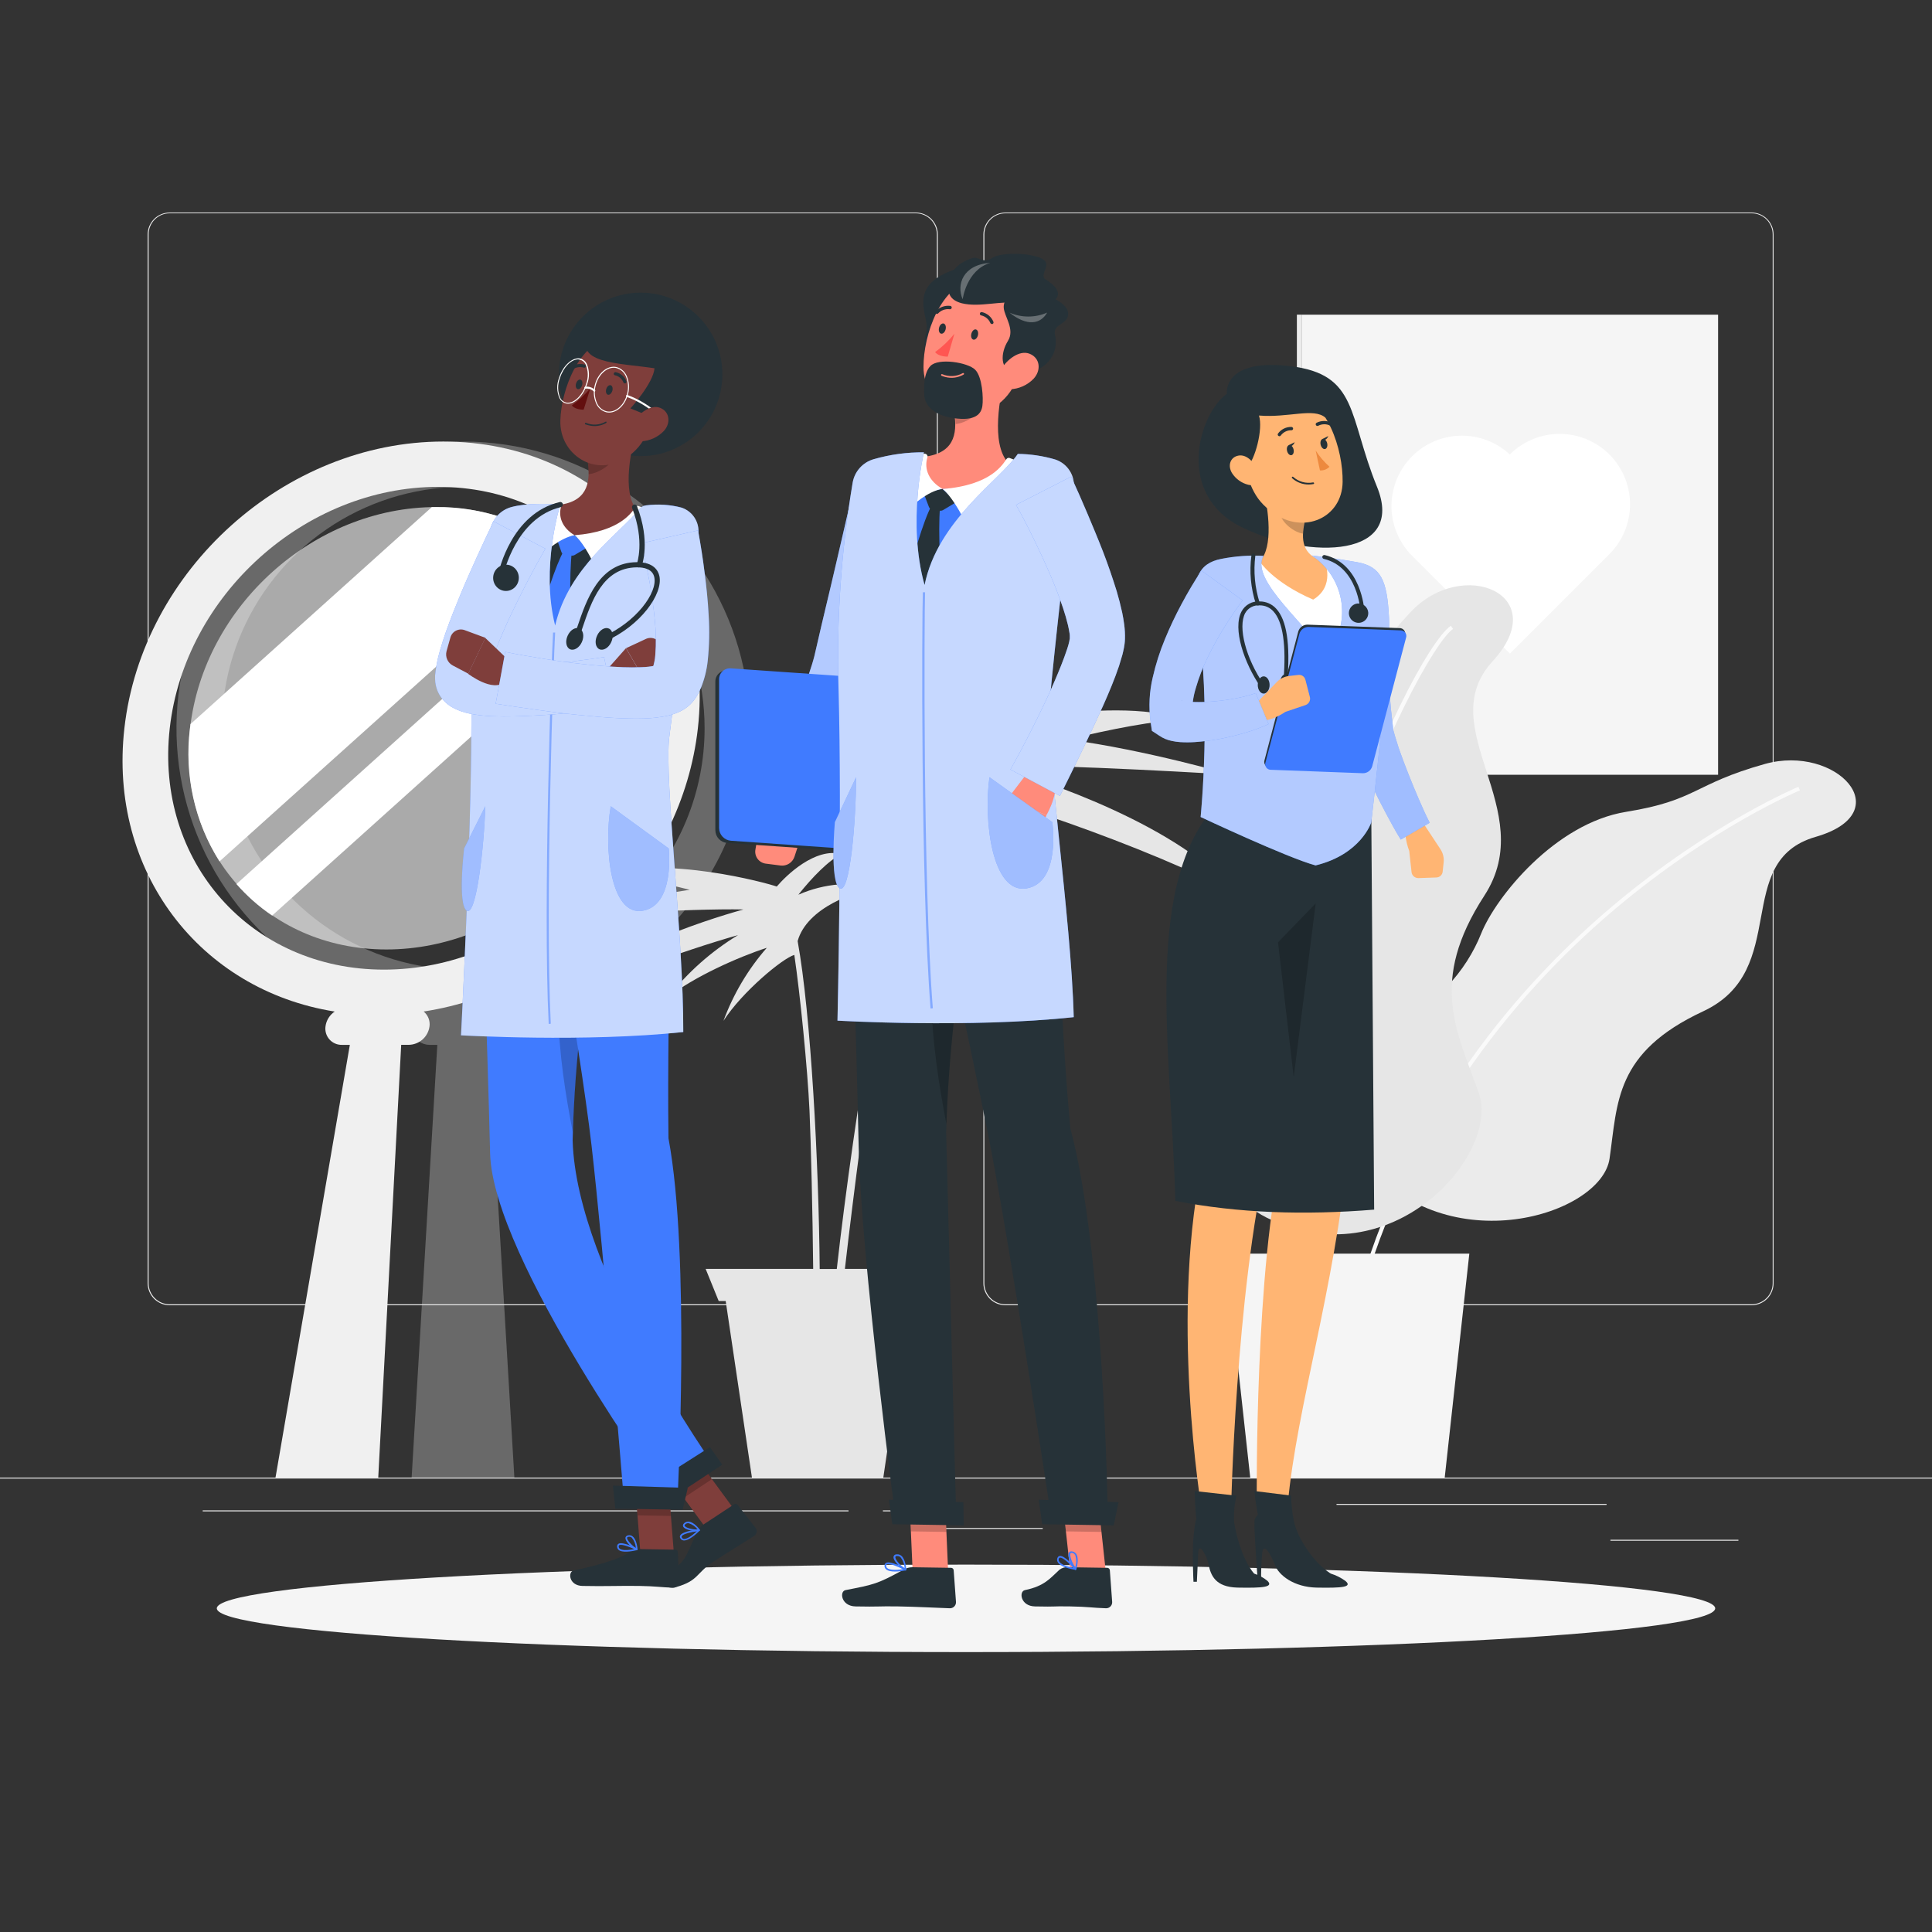 <svg width="500" height="500" viewBox="0 0 500 500" fill="none" xmlns="http://www.w3.org/2000/svg">
<rect x="0" y="0" width="500" height="500" fill="#333333" stroke="none"/>
<path d="M500 382.4H0V382.65H500V382.4Z" fill="#EBEBEB"/>
<path d="M449.9 398.49H416.78V398.74H449.9V398.49Z" fill="#EBEBEB"/>
<path d="M269.86 395.44H239.64V395.69H269.86V395.44Z" fill="#EBEBEB"/>
<path d="M415.78 389.21H345.89V389.46H415.78V389.21Z" fill="#EBEBEB"/>
<path d="M219.6 390.89H52.46V391.14H219.6V390.89Z" fill="#EBEBEB"/>
<path d="M234.83 390.89H228.5V391.14H234.83V390.89Z" fill="#EBEBEB"/>
<path d="M237 337.8H43.91C42.397 337.797 40.948 337.195 39.879 336.124C38.81 335.053 38.21 333.603 38.21 332.09V60.66C38.223 59.156 38.829 57.718 39.897 56.658C40.964 55.599 42.406 55.003 43.91 55H237C238.514 55 239.967 55.602 241.038 56.672C242.108 57.743 242.71 59.196 242.71 60.71V332.09C242.71 333.604 242.108 335.057 241.038 336.128C239.967 337.198 238.514 337.8 237 337.8ZM43.91 55.2C42.464 55.203 41.078 55.779 40.056 56.803C39.034 57.826 38.46 59.214 38.46 60.66V332.09C38.46 333.536 39.034 334.924 40.056 335.947C41.078 336.971 42.464 337.547 43.91 337.55H237C238.447 337.547 239.835 336.971 240.858 335.948C241.881 334.924 242.457 333.537 242.46 332.09V60.66C242.457 59.213 241.881 57.825 240.858 56.802C239.835 55.779 238.447 55.203 237 55.2H43.91Z" fill="#EBEBEB"/>
<path d="M453.31 337.8H260.21C258.696 337.797 257.246 337.195 256.175 336.125C255.105 335.054 254.503 333.604 254.5 332.09V60.66C254.516 59.155 255.124 57.717 256.193 56.658C257.262 55.598 258.705 55.002 260.21 55H453.31C454.812 55.005 456.252 55.602 457.317 56.662C458.382 57.721 458.987 59.158 459 60.66V332.09C459 333.601 458.401 335.05 457.335 336.121C456.268 337.191 454.821 337.795 453.31 337.8ZM260.21 55.2C258.763 55.203 257.375 55.779 256.352 56.802C255.329 57.825 254.753 59.213 254.75 60.66V332.09C254.753 333.537 255.329 334.924 256.352 335.948C257.375 336.971 258.763 337.547 260.21 337.55H453.31C454.757 337.547 456.145 336.971 457.168 335.948C458.191 334.924 458.767 333.537 458.77 332.09V60.66C458.767 59.213 458.191 57.825 457.168 56.802C456.145 55.779 454.757 55.203 453.31 55.2H260.21Z" fill="#EBEBEB"/>
<path d="M444.64 81.44H336.84V200.51H444.64V81.44Z" fill="#F5F5F5"/>
<path d="M335.63 200.5H336.84V81.43H335.63V200.5Z" fill="#EBEBEB"/>
<path d="M416.51 117.62C413.092 114.205 408.457 112.286 403.625 112.286C398.793 112.286 394.158 114.205 390.74 117.62C387.284 114.409 382.717 112.663 378 112.75C373.283 112.838 368.784 114.752 365.449 118.089C362.115 121.426 360.204 125.927 360.121 130.644C360.037 135.361 361.786 139.926 365 143.38L390.76 169.15L416.53 143.38C419.942 139.961 421.857 135.326 421.853 130.496C421.849 125.665 419.927 121.034 416.51 117.62Z" fill="white"/>
<path opacity="0.3" d="M194.09 188.48C194.089 174.296 190.024 160.409 182.375 148.464C174.726 136.519 163.814 127.016 150.931 121.081C138.048 115.146 123.734 113.028 109.685 114.976C95.635 116.925 82.438 122.859 71.657 132.077C60.876 141.294 52.962 153.408 48.852 166.984C44.743 180.559 44.611 195.029 48.471 208.677C52.331 222.326 60.021 234.583 70.632 243.996C81.242 253.409 94.328 259.584 108.34 261.79C107.533 262.388 106.934 263.226 106.63 264.184C106.326 265.142 106.332 266.171 106.647 267.126C106.961 268.08 107.568 268.911 108.382 269.501C109.196 270.091 110.175 270.409 111.18 270.41H113.18L106.53 382.41H133.12L126.47 270.41H128.53C129.537 270.413 130.519 270.097 131.336 269.507C132.153 268.918 132.762 268.085 133.076 267.128C133.39 266.171 133.393 265.139 133.085 264.18C132.777 263.221 132.173 262.385 131.36 261.79C148.837 259.051 164.761 250.16 176.263 236.719C187.764 223.278 194.086 206.17 194.09 188.48ZM119.87 250.94C107.515 250.938 95.437 247.272 85.165 240.406C74.893 233.54 66.888 223.783 62.161 212.367C57.435 200.951 56.2 188.391 58.612 176.273C61.025 164.155 66.976 153.025 75.714 144.29C84.452 135.555 95.584 129.607 107.702 127.198C119.821 124.79 132.381 126.029 143.795 130.759C155.21 135.489 164.965 143.498 171.827 153.772C178.69 164.046 182.352 176.125 182.35 188.48C182.35 196.684 180.734 204.808 177.594 212.387C174.453 219.966 169.851 226.853 164.049 232.653C158.247 238.453 151.359 243.054 143.779 246.191C136.198 249.329 128.074 250.943 119.87 250.94Z" fill="#E6E6E6"/>
<path opacity="0.6" d="M100 245.72C68.39 245.72 45.64 220.09 49.19 188.48C52.74 156.87 81.26 131.23 112.87 131.23C144.48 131.23 167.24 156.86 163.68 188.48C160.12 220.1 131.58 245.72 100 245.72Z" fill="#FAFAFA"/>
<path d="M112.83 131.24H111.75L49.29 187.4C49.29 187.76 49.2 188.12 49.16 188.48C47.649 200.502 50.353 212.677 56.81 222.93L146 142.76C136.63 135.16 124.894 131.083 112.83 131.24Z" fill="white"/>
<path d="M151.24 147.79L61.19 228.79C63.907 231.896 67.012 234.638 70.43 236.95L158.26 157.95C156.36 154.28 154.001 150.865 151.24 147.79Z" fill="white"/>
<path d="M180.61 188.48C185.22 147.48 155.72 114.27 114.74 114.27C73.76 114.27 36.8 147.5 32.19 188.48C28 225.54 51.74 256.25 86.62 261.79C85.974 262.223 85.428 262.789 85.018 263.449C84.608 264.109 84.342 264.849 84.24 265.62C84.154 266.223 84.201 266.838 84.376 267.421C84.552 268.005 84.852 268.543 85.257 268.999C85.661 269.454 86.159 269.816 86.718 270.06C87.276 270.304 87.881 270.423 88.49 270.41H90.54L71.3 382.4H97.89L103.83 270.4H105.83C107.144 270.37 108.404 269.871 109.382 268.992C110.36 268.114 110.991 266.914 111.16 265.61C111.252 264.895 111.161 264.169 110.895 263.499C110.629 262.829 110.197 262.237 109.64 261.78C145.82 256.25 176.44 225.54 180.61 188.48ZM99.37 250.94C64.88 250.94 40.05 222.94 43.93 188.48C47.81 154.02 78.92 126 113.42 126C147.92 126 172.74 154 168.86 188.47C164.98 222.94 133.87 250.94 99.37 250.94Z" fill="#F0F0F0"/>
<path d="M353.24 300.71C343.54 288.9 348.18 268.53 359.72 264.81C371.26 261.09 379.54 251.1 383.31 241.64C387.08 232.18 402.45 213.07 420.85 210.1C439.25 207.13 438.19 202.91 456.73 197.72C475.27 192.53 491.73 210.29 469.89 216.58C448.05 222.87 463.66 251.05 440.77 261.73C417.88 272.41 418.66 285.26 416.55 299.86C414.44 314.46 374.67 326.81 353.24 300.71Z" fill="#EBEBEB"/>
<path d="M351.39 338.79L350.39 338.54C363.76 287.8 394.33 253.82 417.61 234.25C442.83 213.05 465.2 203.72 465.43 203.63L465.81 204.55C465.58 204.64 443.33 213.93 418.22 235.04C395.09 254.52 364.69 288.32 351.39 338.79Z" fill="#FAFAFA"/>
<path d="M327.76 315.1C313.19 307.85 306.71 284.72 314.88 275.19C323.05 265.66 325.11 251.34 323.52 239.8C321.93 228.26 325.52 201.09 340.02 188.92C354.52 176.75 351.46 172.92 365.02 158.44C378.58 143.96 402.1 153.9 386.26 171.17C370.42 188.44 398.64 209.49 384.15 231.79C369.66 254.09 376.99 266.79 382.69 282.79C388.39 298.79 360 331.13 327.76 315.1Z" fill="#E6E6E6"/>
<path d="M341.25 337.17C328.25 300 336.37 256.17 345.49 225.95C355.49 192.73 370.18 165.42 375.49 161.95L376.04 162.78C367.1 168.68 317.66 266.78 342.21 336.86L341.25 337.17Z" fill="#FAFAFA"/>
<path d="M380.26 324.44H317.19L323.56 382.4H373.89L380.26 324.44Z" fill="#F5F5F5"/>
<path d="M191 242C176.45 246.12 154.22 254.24 142.35 260.37C154.99 247.07 181.87 238.28 192.41 235.37C178.88 235.06 146.16 237.11 146.16 237.11C156.792 234.17 167.596 231.889 178.51 230.28C170.34 228.21 162.01 226.59 156.27 226.37C172.15 221.37 198.38 228.48 201.02 229.44C203.39 226.67 210.9 219.23 217.84 221.03C214.61 222.49 210.08 227.16 206.62 231.55C213.318 228.603 220.809 227.984 227.9 229.79C221.39 230.39 208.8 234.96 206.43 243.55C209.88 262.55 211.89 300.95 212.14 328.41H216.56C221 288.83 230.83 227.48 239 203.56C239.16 201.22 242.53 191.67 246.53 190.28C250.14 189.02 286.19 179.55 306.64 186.19C298.96 186.48 287.64 188.64 276.43 191.39C296.81 194.14 318.54 200.49 318.54 200.49C318.54 200.49 275.23 197.77 257.16 198.18C270.77 202.04 305.32 213.75 320.21 231.47C299.01 219.87 250.5 202.91 241.21 203.47C240.86 204.24 240.49 205.18 240.02 206.38C237.43 212.93 229.54 249.07 226.66 267.62C224.66 280.16 220.88 308.97 218.66 328.39H240.5L237.12 336.71H235.31L228.6 382.4H194.6L187.81 336.71H186L182.62 328.39H210.45C210.31 314.19 209.88 295.9 209.5 287.44C208.99 276.44 207.05 257.12 205.57 247.13C202.57 247.97 192.01 256.74 187.23 264.2C189.785 257.265 193.587 250.856 198.45 245.29C191.03 247.68 179.45 252.88 172.93 258.06C177.939 251.664 184.06 246.224 191 242Z" fill="#E6E6E6"/>
<path d="M250 427.56C357.082 427.56 443.89 422.492 443.89 416.24C443.89 409.988 357.082 404.92 250 404.92C142.917 404.92 56.11 409.988 56.11 416.24C56.11 422.492 142.917 427.56 250 427.56Z" fill="#F5F5F5"/>
<path d="M165.8 118.04C177.481 118.04 186.95 108.571 186.95 96.89C186.95 85.209 177.481 75.74 165.8 75.74C154.119 75.74 144.65 85.209 144.65 96.89C144.65 108.571 154.119 118.04 165.8 118.04Z" fill="#263238"/>
<path d="M189.93 390.54L182.62 395.37L170.89 379.4L178.2 374.57L189.93 390.54Z" fill="#7F3E3B"/>
<path d="M182 394.58L190 389.31C190.132 389.213 190.297 389.171 190.459 389.193C190.622 389.216 190.769 389.301 190.87 389.43L195.56 395.43C195.674 395.592 195.754 395.775 195.796 395.968C195.838 396.161 195.84 396.361 195.802 396.555C195.765 396.749 195.689 396.934 195.579 397.098C195.468 397.262 195.326 397.402 195.16 397.51C192.26 399.36 188.02 401.93 184.4 404.33C180.17 407.12 180.78 409.06 175.1 410.7C171.66 411.7 170.28 408.36 171.68 407.63C178.04 404.27 177.13 402.87 180.54 396.34C180.875 395.642 181.376 395.038 182 394.58Z" fill="#263238"/>
<path opacity="0.2" d="M170.89 379.41L176.94 387.64L184.25 382.8L178.21 374.57L170.89 379.41Z" fill="black"/>
<path d="M171.93 132.9C160.93 130.45 149.65 130.22 138.19 131.26C136.272 131.443 134.457 132.213 132.993 133.466C131.529 134.719 130.487 136.393 130.01 138.26C127.4 148.87 122.87 172.8 123.59 209.26L169.84 210.01C170.79 203.51 170.04 173.37 177.84 142.95C178.147 141.902 178.236 140.802 178.101 139.718C177.967 138.633 177.612 137.588 177.058 136.647C176.505 135.705 175.764 134.887 174.882 134.243C174 133.598 172.995 133.141 171.93 132.9Z" fill="#263238"/>
<path d="M144.08 139.42L145.3 142.87C145.36 143.038 145.464 143.187 145.601 143.301C145.739 143.416 145.904 143.491 146.08 143.52L147.84 143.79C148.158 143.836 148.483 143.772 148.76 143.61L152.11 141.61L148.69 138.48L144.08 139.42Z" fill="#407BFF"/>
<path d="M148 142.74C147.352 142.472 146.645 142.379 145.95 142.47C143.89 146.02 140.52 156.4 139.57 161.03C142.39 170.51 143.66 171.55 143.66 171.55L147.76 160.67C147.76 160.67 147.22 149.21 148 142.74Z" fill="#407BFF"/>
<path d="M165.13 109.79C163.26 116.01 160.87 127.49 164.85 132.04C161.08 135.19 156.21 138.8 148.7 138.51C141.19 138.22 143.01 133.15 145.26 130.58C152.46 129.42 152.8 124.18 152.07 119.18L165.13 109.79Z" fill="#7F3E3B"/>
<path d="M166.83 131.67C166.33 131.388 165.804 131.153 165.26 130.97C165.126 130.921 164.979 130.916 164.842 130.958C164.704 130.999 164.585 131.084 164.5 131.2C163.62 132.35 160.71 137.59 148.69 138.51C150.47 139.85 152.58 143.66 153.47 145.51C157.23 144.03 167.11 139.51 167.16 132.28C167.164 132.158 167.135 132.038 167.077 131.931C167.019 131.823 166.934 131.734 166.83 131.67Z" fill="white"/>
<path d="M145.29 130.87C145.327 130.764 145.337 130.651 145.319 130.54C145.302 130.43 145.256 130.326 145.188 130.237C145.119 130.148 145.029 130.079 144.927 130.034C144.824 129.989 144.712 129.97 144.6 129.98C144.183 130.021 143.769 130.087 143.36 130.18C143.264 130.205 143.173 130.246 143.09 130.3C142.09 131.05 136.25 137.65 140.09 143.86C141.32 142.41 145.09 139.19 148.69 138.51C145.59 136.68 144.32 133.73 145.29 130.87Z" fill="white"/>
<path opacity="0.2" d="M159.81 113.62L152.08 119.18C152.272 120.347 152.355 121.528 152.33 122.71C155.06 122.52 159.04 119.84 159.61 117.04C159.88 115.921 159.948 114.763 159.81 113.62Z" fill="black"/>
<path d="M171.25 101.88C168.49 110.16 167.25 115.13 161.96 118.54C153.96 123.66 144.74 117.6 145.02 108.8C145.26 100.87 149.73 88.65 158.73 87.06C167.73 85.47 174 93.59 171.25 101.88Z" fill="#7F3E3B"/>
<path d="M168.08 107.7L163.15 105.7C163.15 105.7 169.05 99.23 169.39 95.31C160.24 93.91 147.5 94.18 152.78 85.64C156.34 79.89 160.52 79.9 168.25 82.53C180.93 86.85 179.25 97.92 176.39 104.23C173.53 110.54 168.08 107.7 168.08 107.7Z" fill="#263238"/>
<path d="M170.36 107.67C170.297 107.668 170.236 107.643 170.19 107.6C167.875 105.455 165.155 103.793 162.19 102.71C162.125 102.687 162.072 102.64 162.042 102.578C162.012 102.516 162.008 102.445 162.03 102.38C162.04 102.348 162.057 102.319 162.078 102.294C162.1 102.268 162.126 102.248 162.156 102.233C162.186 102.218 162.219 102.209 162.252 102.207C162.285 102.205 162.319 102.209 162.35 102.22C165.385 103.327 168.169 105.027 170.54 107.22C170.586 107.269 170.612 107.333 170.612 107.4C170.612 107.467 170.586 107.532 170.54 107.58C170.494 107.632 170.429 107.664 170.36 107.67Z" fill="white"/>
<path d="M152.32 110.06C153.084 110.266 153.881 110.319 154.665 110.216C155.449 110.113 156.205 109.856 156.89 109.46C156.933 109.427 156.963 109.38 156.976 109.327C156.988 109.274 156.983 109.219 156.96 109.17C156.921 109.133 156.869 109.112 156.815 109.112C156.761 109.112 156.709 109.133 156.67 109.17C155.912 109.592 155.068 109.835 154.201 109.882C153.335 109.929 152.469 109.778 151.67 109.44C151.618 109.419 151.56 109.419 151.508 109.44C151.456 109.46 151.414 109.499 151.39 109.55C151.378 109.574 151.372 109.6 151.37 109.627C151.369 109.654 151.373 109.681 151.383 109.706C151.392 109.731 151.406 109.754 151.425 109.774C151.443 109.794 151.465 109.809 151.49 109.82C151.762 109.915 152.039 109.995 152.32 110.06Z" fill="#263238"/>
<path d="M171.72 111.62C170.178 113.189 168.098 114.115 165.9 114.21C163.03 114.28 162.44 111.56 163.9 109.21C165.25 107.11 168.38 104.53 170.9 105.57C173.42 106.61 173.62 109.67 171.72 111.62Z" fill="#7F3E3B"/>
<path d="M148.2 295.17C149.2 251.64 160.12 209.83 160.12 209.83L124 209.25C124 209.25 126.21 272.12 126.84 298.46C127.49 325.84 172.75 388.02 172.75 388.02L185.14 379.83C185.14 379.83 149.17 329.53 148.2 295.17Z" fill="#407BFF"/>
<g style="mix-blend-mode:multiply" opacity="0.2">
<path d="M151.53 233.78C140.81 247.87 144.61 274.37 148.25 293.09C149.062 272.391 151.455 251.784 155.41 231.45L151.53 233.78Z" fill="black"/>
</g>
<path d="M172.19 388.81L186.92 379.07L183.73 374.51L168.24 384.37L172.19 388.81Z" fill="#263238"/>
<path d="M158.48 101.1C158.29 101.78 157.79 102.26 157.35 102.16C156.91 102.06 156.7 101.44 156.88 100.75C157.06 100.06 157.57 99.59 158.01 99.69C158.45 99.79 158.66 100.42 158.48 101.1Z" fill="#263238"/>
<path d="M150.66 99.65C150.48 100.33 149.97 100.81 149.53 100.71C149.09 100.61 148.89 99.99 149.07 99.3C149.25 98.61 149.76 98.14 150.2 98.24C150.64 98.34 150.85 99 150.66 99.65Z" fill="#263238"/>
<path d="M152.8 100.45C151.399 102.141 149.786 103.643 148 104.92C148.88 106.1 151.05 106.02 151.05 106.02L152.8 100.45Z" fill="#630F0F"/>
<path d="M161.67 99.21C161.738 99.234 161.812 99.234 161.88 99.21C161.98 99.166 162.059 99.086 162.101 98.985C162.144 98.885 162.147 98.772 162.11 98.67C161.881 98.076 161.506 97.548 161.021 97.136C160.535 96.724 159.954 96.44 159.33 96.31C159.221 96.298 159.111 96.327 159.022 96.392C158.933 96.457 158.872 96.552 158.85 96.66C158.837 96.712 158.835 96.766 158.844 96.819C158.854 96.872 158.874 96.923 158.904 96.967C158.935 97.011 158.974 97.049 159.02 97.077C159.065 97.105 159.117 97.123 159.17 97.13C159.661 97.235 160.117 97.461 160.498 97.787C160.879 98.114 161.172 98.531 161.35 99C161.378 99.062 161.423 99.114 161.48 99.151C161.536 99.188 161.602 99.209 161.67 99.21Z" fill="#263238"/>
<path d="M147.68 95.7C147.74 95.731 147.807 95.748 147.875 95.748C147.943 95.748 148.01 95.731 148.07 95.7C148.492 95.379 148.983 95.162 149.504 95.064C150.024 94.967 150.561 94.993 151.07 95.14C151.175 95.177 151.29 95.173 151.392 95.128C151.494 95.084 151.576 95.002 151.62 94.9C151.641 94.852 151.652 94.799 151.652 94.746C151.652 94.694 151.642 94.641 151.621 94.593C151.601 94.544 151.571 94.5 151.533 94.464C151.494 94.427 151.449 94.399 151.4 94.38C150.768 94.189 150.101 94.15 149.451 94.264C148.802 94.379 148.188 94.645 147.66 95.04C147.614 95.069 147.575 95.107 147.545 95.152C147.514 95.197 147.492 95.247 147.481 95.3C147.47 95.353 147.469 95.408 147.48 95.461C147.49 95.514 147.51 95.565 147.54 95.61C147.578 95.652 147.626 95.683 147.68 95.7Z" fill="#263238"/>
<path d="M181.1 396.13C181.119 396.096 181.129 396.059 181.129 396.02C181.129 395.981 181.119 395.943 181.1 395.91C181.082 395.873 181.053 395.843 181.017 395.824C180.981 395.804 180.941 395.796 180.9 395.8C180.46 395.8 176.63 396.29 176.04 397.37C175.983 397.471 175.953 397.584 175.953 397.7C175.953 397.816 175.983 397.929 176.04 398.03C176.112 398.196 176.225 398.34 176.369 398.451C176.512 398.561 176.681 398.633 176.86 398.66C178.09 398.84 180.02 397.17 181.06 396.15L181.1 396.13ZM176.47 397.5C176.91 396.94 178.87 396.5 180.36 396.29C178.9 397.62 177.66 398.35 176.97 398.29C176.852 398.27 176.741 398.221 176.647 398.148C176.553 398.075 176.478 397.979 176.43 397.87C176.405 397.831 176.392 397.786 176.392 397.74C176.392 397.694 176.405 397.649 176.43 397.61C176.429 397.57 176.443 397.53 176.47 397.5Z" fill="#407BFF"/>
<path d="M181.1 396.13C181.1 396.13 181.1 396.13 181.1 396.08C181.119 396.048 181.13 396.012 181.13 395.975C181.13 395.938 181.119 395.901 181.1 395.87C181.04 395.79 179.67 393.94 178.28 393.79C178.077 393.768 177.871 393.786 177.676 393.845C177.48 393.903 177.298 394 177.14 394.13C176.7 394.49 176.7 394.83 176.79 395.04C177.15 395.96 179.79 396.39 180.96 396.21C180.988 396.207 181.014 396.198 181.038 396.185C181.063 396.171 181.084 396.152 181.1 396.13ZM177.24 394.61C177.281 394.549 177.332 394.495 177.39 394.45C177.505 394.353 177.639 394.281 177.784 394.239C177.929 394.198 178.081 394.188 178.23 394.21C179.157 394.488 179.97 395.056 180.55 395.83C179.32 395.89 177.39 395.42 177.17 394.83C177.16 394.84 177.12 394.75 177.24 394.61Z" fill="#407BFF"/>
<path d="M174.4 402.04L165.74 401.91L164.17 381.82L172.82 381.96L174.4 402.04Z" fill="#7F3E3B"/>
<path d="M165.37 400.9L174.79 401.05C174.871 401.049 174.952 401.063 175.028 401.093C175.104 401.123 175.173 401.168 175.231 401.225C175.29 401.281 175.337 401.349 175.369 401.424C175.401 401.498 175.419 401.579 175.42 401.66L175.75 409.38C175.747 409.782 175.586 410.167 175.302 410.452C175.017 410.736 174.632 410.897 174.23 410.9C170.84 410.78 169.79 410.51 165.52 410.44C160.52 410.36 156.64 410.57 150.78 410.44C147.23 410.39 146.9 406.8 148.44 406.44C153.31 405.44 160.87 403.52 163.16 401.44C163.807 400.998 164.592 400.806 165.37 400.9Z" fill="#263238"/>
<path opacity="0.2" d="M164.17 381.83L164.98 392.18L173.64 392.32L172.83 381.97L164.17 381.83Z" fill="black"/>
<path d="M173 294.57C172.5 255.57 175 225.16 169.88 209.99L139.32 209.5C139.32 209.5 150.06 270.31 153.09 296.45C156.23 323.62 161.4 387.57 161.4 387.57L175.35 387.76C175.35 387.76 178.7 325 173 294.57Z" fill="#407BFF"/>
<path d="M159.25 390.44L176.66 390.72L178 385.07L158.62 384.47L159.25 390.44Z" fill="#263238"/>
<path d="M164.87 401.18C164.907 401.166 164.939 401.142 164.962 401.11C164.985 401.078 164.999 401.039 165 401C165.009 400.959 165.004 400.916 164.986 400.878C164.968 400.84 164.938 400.809 164.9 400.79C164.52 400.6 161.13 398.9 160.08 399.52C159.979 399.577 159.893 399.657 159.83 399.755C159.768 399.853 159.73 399.964 159.72 400.08C159.694 400.262 159.712 400.449 159.773 400.623C159.834 400.797 159.936 400.953 160.07 401.08C160.99 401.91 163.45 401.5 164.84 401.18H164.87ZM160.34 399.85C160.99 399.61 162.83 400.29 164.17 400.91C162.27 401.28 160.86 401.24 160.35 400.77C160.261 400.687 160.193 400.584 160.155 400.468C160.117 400.353 160.108 400.23 160.13 400.11C160.129 400.065 160.14 400.02 160.163 399.981C160.186 399.942 160.22 399.911 160.26 399.89L160.34 399.85Z" fill="#407BFF"/>
<path d="M164.87 401.18C164.904 401.162 164.934 401.136 164.956 401.105C164.979 401.074 164.994 401.038 165 401C165 400.9 164.83 398.54 163.77 397.66C163.621 397.525 163.445 397.426 163.253 397.369C163.06 397.312 162.858 397.298 162.66 397.33C162.1 397.4 161.93 397.69 161.88 397.93C161.7 398.93 163.69 400.76 164.71 401.21C164.737 401.217 164.766 401.218 164.793 401.213C164.821 401.208 164.847 401.196 164.87 401.18ZM162.49 397.76C162.557 397.734 162.628 397.717 162.7 397.71C162.844 397.688 162.992 397.699 163.132 397.74C163.272 397.782 163.401 397.853 163.51 397.95C164.131 398.708 164.498 399.642 164.56 400.62C163.56 400 162.18 398.55 162.29 397.95C162.303 397.903 162.329 397.861 162.364 397.827C162.399 397.794 162.443 397.771 162.49 397.76Z" fill="#407BFF"/>
<path d="M165.5 131.72C160.45 138.03 147.18 146.72 143.67 161.88C139.85 146.78 145.01 130.58 145.01 130.58C142.19 130.37 136.34 130.11 132.23 131.26C130.92 131.637 129.737 132.365 128.808 133.364C127.88 134.363 127.241 135.595 126.96 136.93C123.676 153.435 122.015 170.221 122 187.05C121.92 218.8 119.31 267.94 119.31 267.94C119.31 267.94 151.47 269.82 176.83 267.09C176.94 242.82 171.89 201.62 173.2 190.85C174.89 177 178.74 149.96 180.65 138.71C180.946 137.147 180.657 135.529 179.838 134.165C179.02 132.801 177.728 131.785 176.21 131.31C173.27 130.566 170.217 130.386 167.21 130.78C166.539 130.856 165.924 131.194 165.5 131.72Z" fill="#407BFF"/>
<path opacity="0.7" d="M165.49 131.72C160.44 138.04 147.17 146.72 143.67 161.88C139.85 146.78 145.01 130.58 145.01 130.58C142.19 130.37 136.34 130.11 132.23 131.26C130.92 131.637 129.737 132.365 128.808 133.364C127.88 134.363 127.241 135.595 126.96 136.93C123.676 153.435 122.015 170.221 122 187.05C121.92 218.8 119.31 267.94 119.31 267.94C119.31 267.94 151.47 269.82 176.83 267.09C176.94 242.82 171.89 201.62 173.2 190.85C174.89 176.99 178.74 149.95 180.65 138.71C180.957 137.197 180.705 135.624 179.942 134.283C179.18 132.941 177.957 131.92 176.5 131.41C173.476 130.603 170.324 130.392 167.22 130.79C166.543 130.86 165.922 131.194 165.49 131.72Z" fill="white"/>
<path opacity="0.5" d="M142 265C140.48 234.12 142.76 169.49 143.13 163.71H143.67C143.3 169.48 141.02 234.07 142.54 264.94L142 265Z" fill="#407BFF"/>
<path d="M141.13 142C137.94 147.58 134.88 153.48 132.13 159.31C130.75 162.24 129.46 165.18 128.35 168.09C127.79 169.54 127.29 170.98 126.86 172.36C126.476 173.548 126.188 174.765 126 176V176.08C126.013 175.937 126.013 175.793 126 175.65C125.985 175.314 125.945 174.98 125.88 174.65C125.794 174.308 125.681 173.973 125.54 173.65C125.407 173.364 125.25 173.089 125.07 172.83C124.738 172.33 124.293 171.915 123.77 171.62C123.45 171.48 123.85 171.68 124.31 171.76C125.585 172.016 126.88 172.167 128.18 172.21C131.286 172.339 134.397 172.309 137.5 172.12C140.69 171.92 143.93 171.63 147.16 171.28C148.78 171.1 150.4 170.89 152.01 170.67L154.43 170.34L155.63 170.15L156.23 170.06L156.52 170.01H156.67H156.76H156.61L156.32 170.07L159.22 183.4L158.89 183.46H158.7H158.57H158.4H158.07L157.43 183.53L156.15 183.67L153.6 183.94L148.51 184.43C145.1 184.75 141.69 185.02 138.22 185.19C134.75 185.36 131.22 185.52 127.54 185.36C125.505 185.296 123.478 185.065 121.48 184.67C120.024 184.381 118.616 183.886 117.3 183.2C116.031 182.527 114.935 181.569 114.1 180.4C113.463 179.5 113.017 178.479 112.79 177.4C112.665 176.855 112.602 176.299 112.6 175.74C112.6 175.5 112.6 175.14 112.6 174.99V174.77C112.81 172.674 113.212 170.602 113.8 168.58C114.31 166.76 114.87 165.04 115.46 163.36C116.66 160.01 117.94 156.8 119.26 153.62C120.58 150.44 121.98 147.33 123.38 144.23C124.78 141.13 126.22 138.08 127.72 134.92L141.13 142Z" fill="#407BFF"/>
<g opacity="0.7">
<path d="M141.13 142C137.94 147.58 134.88 153.48 132.13 159.31C130.75 162.24 129.46 165.18 128.35 168.09C127.79 169.54 127.29 170.98 126.86 172.36C126.476 173.548 126.188 174.765 126 176V176.08C126.013 175.937 126.013 175.793 126 175.65C125.985 175.314 125.945 174.98 125.88 174.65C125.794 174.308 125.681 173.973 125.54 173.65C125.407 173.364 125.25 173.089 125.07 172.83C124.738 172.33 124.293 171.915 123.77 171.62C123.45 171.48 123.85 171.68 124.31 171.76C125.585 172.016 126.88 172.167 128.18 172.21C131.286 172.339 134.397 172.309 137.5 172.12C140.69 171.92 143.93 171.63 147.16 171.28C148.78 171.1 150.4 170.89 152.01 170.67L154.43 170.34L155.63 170.15L156.23 170.06L156.52 170.01H156.67H156.76H156.61L156.32 170.07L159.22 183.4L158.89 183.46H158.7H158.57H158.4H158.07L157.43 183.53L156.15 183.67L153.6 183.94L148.51 184.43C145.1 184.75 141.69 185.02 138.22 185.19C134.75 185.36 131.22 185.52 127.54 185.36C125.505 185.296 123.478 185.065 121.48 184.67C120.024 184.381 118.616 183.886 117.3 183.2C116.031 182.527 114.935 181.569 114.1 180.4C113.463 179.5 113.017 178.479 112.79 177.4C112.665 176.855 112.602 176.299 112.6 175.74C112.6 175.5 112.6 175.14 112.6 174.99V174.77C112.81 172.674 113.212 170.602 113.8 168.58C114.31 166.76 114.87 165.04 115.46 163.36C116.66 160.01 117.94 156.8 119.26 153.62C120.58 150.44 121.98 147.33 123.38 144.23C124.78 141.13 126.22 138.08 127.72 134.92L141.13 142Z" fill="white"/>
</g>
<path d="M132.12 171.34L125.59 165.1L121.15 174.38C121.15 174.38 127.69 179.38 130.65 176.38L132.12 171.34Z" fill="#7F3E3B"/>
<path d="M156 174.52L162 167.75L167.18 176.65C167.18 176.65 161.08 182.15 157.9 179.45L156 174.52Z" fill="#7F3E3B"/>
<path d="M171 166.94L172.28 170.41C172.524 171.102 172.526 171.857 172.286 172.55C172.046 173.244 171.579 173.836 170.96 174.23L167.2 176.65L162.02 167.75L167.08 165.39C167.436 165.212 167.825 165.111 168.222 165.094C168.62 165.077 169.016 165.143 169.386 165.29C169.756 165.436 170.091 165.658 170.369 165.943C170.647 166.227 170.862 166.567 171 166.94Z" fill="#7F3E3B"/>
<path d="M116.56 165L115.56 168.55C115.377 169.26 115.44 170.011 115.737 170.68C116.035 171.35 116.551 171.9 117.2 172.24L121.2 174.35L125.64 165.07L120.39 163.13C120.018 162.973 119.617 162.898 119.213 162.909C118.81 162.921 118.413 163.018 118.05 163.195C117.688 163.372 117.367 163.625 117.11 163.936C116.853 164.248 116.665 164.61 116.56 165Z" fill="#7F3E3B"/>
<path d="M180.66 137.26C181.02 139.2 181.3 140.93 181.59 142.76C181.88 144.59 182.13 146.38 182.35 148.2C182.82 151.84 183.21 155.5 183.4 159.27C183.647 163.203 183.564 167.151 183.15 171.07C182.891 173.475 182.295 175.831 181.38 178.07C181.094 178.759 180.76 179.428 180.38 180.07C180.14 180.43 179.93 180.77 179.64 181.14L179.43 181.41C179.348 181.526 179.258 181.636 179.16 181.74C178.884 182.06 178.586 182.36 178.27 182.64C177.377 183.405 176.363 184.016 175.27 184.45C174.548 184.743 173.806 184.984 173.05 185.17C170.871 185.649 168.65 185.91 166.42 185.95C164.42 186.01 162.53 185.95 160.66 185.89C156.92 185.74 153.3 185.38 149.66 185.02C146.02 184.66 142.5 184.2 138.95 183.7C135.4 183.2 131.9 182.7 128.28 182.13L130.75 168.71C134.04 169.39 137.49 169.97 140.88 170.52C144.27 171.07 147.69 171.52 151.08 171.89C154.47 172.26 157.85 172.53 161.14 172.67C162.77 172.72 164.39 172.74 165.91 172.67C167.195 172.648 168.474 172.5 169.73 172.23C169.89 172.23 170.06 172.12 170.01 172.12C169.754 172.24 169.518 172.399 169.31 172.59C169.154 172.721 169.011 172.864 168.88 173.02C168.79 173.14 168.88 173.08 168.81 173.1C168.81 173.1 168.88 172.95 168.94 172.78C169.291 171.724 169.509 170.629 169.59 169.52C169.827 166.439 169.777 163.342 169.44 160.27C169.13 157.02 168.65 153.71 168.06 150.4C167.75 148.75 167.41 147.1 167.06 145.45C166.71 143.8 166.3 142.11 165.9 140.62L180.66 137.26Z" fill="#407BFF"/>
<g opacity="0.7">
<path d="M180.66 137.26C181.02 139.2 181.3 140.93 181.59 142.76C181.88 144.59 182.13 146.38 182.35 148.2C182.82 151.84 183.21 155.5 183.4 159.27C183.647 163.203 183.564 167.151 183.15 171.07C182.891 173.475 182.295 175.831 181.38 178.07C181.094 178.759 180.76 179.428 180.38 180.07C180.14 180.43 179.93 180.77 179.64 181.14L179.43 181.41C179.348 181.526 179.258 181.636 179.16 181.74C178.884 182.06 178.586 182.36 178.27 182.64C177.377 183.405 176.363 184.016 175.27 184.45C174.548 184.743 173.806 184.984 173.05 185.17C170.871 185.649 168.65 185.91 166.42 185.95C164.42 186.01 162.53 185.95 160.66 185.89C156.92 185.74 153.3 185.38 149.66 185.02C146.02 184.66 142.5 184.2 138.95 183.7C135.4 183.2 131.9 182.7 128.28 182.13L130.75 168.71C134.04 169.39 137.49 169.97 140.88 170.52C144.27 171.07 147.69 171.52 151.08 171.89C154.47 172.26 157.85 172.53 161.14 172.67C162.77 172.72 164.39 172.74 165.91 172.67C167.195 172.648 168.474 172.5 169.73 172.23C169.89 172.23 170.06 172.12 170.01 172.12C169.754 172.24 169.518 172.399 169.31 172.59C169.154 172.721 169.011 172.864 168.88 173.02C168.79 173.14 168.88 173.08 168.81 173.1C168.81 173.1 168.88 172.95 168.94 172.78C169.291 171.724 169.509 170.629 169.59 169.52C169.827 166.439 169.777 163.342 169.44 160.27C169.13 157.02 168.65 153.71 168.06 150.4C167.75 148.75 167.41 147.1 167.06 145.45C166.71 143.8 166.3 142.11 165.9 140.62L180.66 137.26Z" fill="white"/>
</g>
<path d="M158.06 208.65L173.06 219.58C173.06 219.58 174.76 234.26 166.33 235.7C157.9 237.14 156.24 219.23 158.06 208.65Z" fill="#407BFF"/>
<path opacity="0.5" d="M158.06 208.65L173.06 219.58C173.06 219.58 174.76 234.26 166.33 235.7C157.9 237.14 156.24 219.23 158.06 208.65Z" fill="white"/>
<path d="M125.6 208.65L120.11 219.58C120.11 219.58 118.36 234.26 120.82 235.7C123.28 237.14 125.27 219.23 125.6 208.65Z" fill="#407BFF"/>
<path opacity="0.5" d="M125.6 208.65L120.11 219.58C120.11 219.58 118.36 234.26 120.82 235.7C123.28 237.14 125.27 219.23 125.6 208.65Z" fill="white"/>
<path d="M147 104.47C146.818 104.47 146.637 104.45 146.46 104.41C146.111 104.323 145.784 104.164 145.501 103.941C145.219 103.719 144.986 103.439 144.82 103.12C144.444 102.284 144.238 101.381 144.214 100.464C144.19 99.547 144.348 98.635 144.68 97.78C145.68 94.59 148.17 92.37 150.17 92.78C150.518 92.868 150.844 93.029 151.127 93.251C151.409 93.473 151.642 93.752 151.81 94.07C152.186 94.906 152.392 95.809 152.416 96.726C152.44 97.643 152.282 98.555 151.95 99.41C151 102.37 148.88 104.47 147 104.47ZM149.62 93C147.85 93 145.82 95 144.92 97.83C144.26 99.496 144.289 101.355 145 103C145.15 103.289 145.359 103.542 145.615 103.744C145.87 103.945 146.165 104.091 146.48 104.17C148.36 104.61 150.68 102.46 151.67 99.4C152.303 97.736 152.256 95.89 151.54 94.26C151.393 93.971 151.186 93.717 150.932 93.515C150.679 93.313 150.385 93.168 150.07 93.09C149.924 93.043 149.773 93.013 149.62 93Z" fill="white"/>
<path d="M157.65 106.77C157.398 106.768 157.147 106.741 156.9 106.69C156.292 106.525 155.731 106.219 155.264 105.797C154.796 105.375 154.435 104.848 154.21 104.26C153.635 102.862 153.519 101.318 153.88 99.85C154.61 96.63 157.16 94.46 159.56 95C160.168 95.165 160.729 95.47 161.196 95.893C161.664 96.315 162.025 96.842 162.25 97.43C162.82 98.825 162.936 100.365 162.58 101.83C161.92 104.72 159.8 106.77 157.65 106.77ZM158.81 95.17C156.81 95.17 154.76 97.17 154.13 99.91C153.783 101.324 153.892 102.811 154.44 104.16C154.648 104.713 154.985 105.209 155.424 105.605C155.862 106.002 156.389 106.288 156.96 106.44C159.21 106.96 161.62 104.86 162.33 101.78C162.677 100.366 162.569 98.879 162.02 97.53C161.811 96.977 161.473 96.483 161.035 96.086C160.597 95.69 160.071 95.403 159.5 95.25C159.274 95.199 159.042 95.172 158.81 95.17Z" fill="white"/>
<path d="M153.83 101.36C153.768 101.363 153.707 101.341 153.66 101.3C153.382 101.031 153.047 100.827 152.681 100.702C152.314 100.578 151.925 100.536 151.54 100.58C151.474 100.593 151.405 100.58 151.349 100.542C151.292 100.505 151.253 100.446 151.24 100.38C151.227 100.314 151.24 100.245 151.278 100.189C151.315 100.132 151.374 100.093 151.44 100.08C151.901 100.02 152.369 100.064 152.811 100.21C153.252 100.355 153.655 100.598 153.99 100.92C154.014 100.943 154.033 100.971 154.047 101.002C154.06 101.033 154.067 101.066 154.067 101.1C154.067 101.134 154.06 101.167 154.047 101.198C154.033 101.229 154.014 101.257 153.99 101.28C153.947 101.324 153.891 101.352 153.83 101.36Z" fill="white"/>
<path d="M156.63 166L156.08 164.77C164.6 161.01 170.2 153.41 169.33 149.38C168.87 147.25 166.63 146.8 164.8 146.83C156.01 146.91 153.07 155.61 150.7 162.61C150.4 163.51 150.1 164.37 149.81 165.17L148.55 164.71C148.83 163.92 149.12 163.07 149.43 162.18C151.8 155.18 155.05 145.57 164.79 145.49H164.9C169.22 145.49 170.36 147.74 170.65 149.09C171.64 153.67 165.86 161.88 156.63 166Z" fill="#263238"/>
<path d="M154.52 164.51C153.84 165.99 154.12 167.56 155.13 168.02C156.14 168.48 157.52 167.66 158.19 166.18C158.86 164.7 158.59 163.13 157.58 162.67C156.57 162.21 155.19 163 154.52 164.51Z" fill="#263238"/>
<path d="M146.91 164.51C146.23 165.99 146.51 167.56 147.52 168.02C148.53 168.48 149.91 167.66 150.58 166.18C151.25 164.7 150.99 163.13 149.97 162.67C148.95 162.21 147.59 163 146.91 164.51Z" fill="#263238"/>
<path d="M134.253 149.85C134.429 147.981 133.092 146.326 131.266 146.155C129.441 145.983 127.818 147.359 127.643 149.229C127.467 151.098 128.804 152.753 130.63 152.925C132.455 153.096 134.078 151.72 134.253 149.85Z" fill="#263238"/>
<path d="M165.45 146.82C165.371 146.834 165.289 146.834 165.21 146.82C165.127 146.789 165.051 146.742 164.986 146.681C164.921 146.62 164.87 146.547 164.833 146.467C164.797 146.386 164.777 146.298 164.775 146.21C164.773 146.121 164.788 146.033 164.82 145.95C164.82 145.9 166.95 140.13 163.6 131.48C163.568 131.398 163.552 131.31 163.554 131.222C163.556 131.134 163.575 131.047 163.61 130.966C163.645 130.886 163.696 130.812 163.759 130.751C163.823 130.69 163.898 130.642 163.98 130.61C164.062 130.578 164.15 130.562 164.238 130.564C164.326 130.566 164.413 130.585 164.494 130.62C164.575 130.655 164.648 130.706 164.709 130.77C164.77 130.833 164.818 130.908 164.85 130.99C168.41 140.16 166.17 146.18 166.07 146.43C166.017 146.549 165.929 146.65 165.819 146.719C165.709 146.788 165.58 146.824 165.45 146.82Z" fill="#263238"/>
<path d="M129.65 149.19H129.51C129.337 149.149 129.186 149.043 129.089 148.894C128.993 148.745 128.957 148.565 128.99 148.39C129.12 147.76 132.37 132.87 144.86 129.93C145.034 129.89 145.216 129.921 145.367 130.016C145.518 130.111 145.625 130.261 145.665 130.435C145.705 130.609 145.674 130.791 145.579 130.942C145.485 131.093 145.334 131.2 145.16 131.24C133.51 133.99 130.34 148.52 130.31 148.66C130.276 148.81 130.192 148.944 130.073 149.04C129.953 149.137 129.804 149.189 129.65 149.19Z" fill="#263238"/>
<path d="M245.38 406.81L236.19 406.66L235.25 385.31L244.45 385.45L245.38 406.81Z" fill="#FF8B7B"/>
<path d="M236.12 405.6L246.12 405.75C246.297 405.747 246.468 405.813 246.597 405.935C246.726 406.056 246.802 406.223 246.81 406.4L247.41 414.61C247.417 414.82 247.381 415.029 247.305 415.225C247.229 415.42 247.114 415.599 246.968 415.749C246.821 415.899 246.646 416.019 246.452 416.099C246.258 416.18 246.05 416.221 245.84 416.22C242.23 416.1 237.04 415.81 232.49 415.74C227.17 415.65 227.68 415.87 221.44 415.74C217.67 415.68 217.19 411.84 218.82 411.52C226.25 410.06 226.99 409.98 233.82 406.24C234.518 405.83 235.311 405.609 236.12 405.6Z" fill="#263238"/>
<path opacity="0.2" d="M235.26 385.31L235.74 396.32L244.94 396.46L244.46 385.46L235.26 385.31Z" fill="black"/>
<path d="M268.41 120.58C256.61 117.98 244.63 117.73 232.47 118.84C230.45 119.027 228.542 119.849 227.02 121.19C225.498 122.531 224.44 124.32 224 126.3C221.56 137.58 217.51 163.02 219.43 201.77L268.65 202.57C269.45 195.65 267.65 163.57 275.06 131.25C275.335 130.112 275.381 128.931 275.194 127.776C275.008 126.62 274.593 125.513 273.973 124.52C273.354 123.526 272.543 122.666 271.588 121.99C270.633 121.313 269.553 120.834 268.41 120.58Z" fill="#407BFF"/>
<path d="M239 127.51L240.4 131.19C240.471 131.37 240.587 131.528 240.738 131.649C240.889 131.77 241.069 131.85 241.26 131.88L243.13 132.16C243.475 132.223 243.832 132.156 244.13 131.97L247.62 129.88L243.9 126.55L239 127.51Z" fill="#263238"/>
<path d="M243.3 131.05C242.611 130.765 241.86 130.665 241.12 130.76C239.03 134.54 235.78 145.58 234.92 150.5C238.22 160.58 239.61 161.68 239.61 161.68L243.61 150.12C243.61 150.12 242.65 137.93 243.3 131.05Z" fill="#263238"/>
<path d="M260.44 96C258.65 102.62 256.44 114.83 260.85 119.66C256.95 123.01 251.85 126.85 243.85 126.54C235.85 126.23 237.63 120.84 239.94 118.1C247.56 116.87 247.76 111.3 246.82 105.99L260.44 96Z" fill="#FF8B7B"/>
<path d="M263 119.28C262.459 118.976 261.889 118.725 261.3 118.53C261.159 118.479 261.004 118.474 260.86 118.518C260.716 118.561 260.59 118.649 260.5 118.77C259.6 120 256.68 125.57 243.93 126.55C245.86 127.97 248.22 132.03 249.23 133.96C253.18 132.39 263.54 127.54 263.36 119.9C263.358 119.774 263.324 119.651 263.261 119.543C263.198 119.434 263.108 119.344 263 119.28Z" fill="white"/>
<path d="M240 118.43C240.048 118.312 240.064 118.185 240.047 118.059C240.031 117.933 239.982 117.814 239.905 117.713C239.828 117.612 239.727 117.533 239.61 117.484C239.493 117.434 239.366 117.415 239.24 117.43C238.799 117.472 238.362 117.543 237.93 117.64C237.83 117.667 237.735 117.711 237.65 117.77C236.65 118.56 230.65 125.59 234.89 132.19C236.15 130.65 240.03 127.19 243.89 126.5C240.51 124.6 239.07 121.47 240 118.43Z" fill="white"/>
<path opacity="0.2" d="M254.9 100.08L246.9 105.99C247.138 107.226 247.265 108.481 247.28 109.74C250.17 109.54 254.28 106.74 254.84 103.74C255.087 102.534 255.108 101.293 254.9 100.08Z" fill="black"/>
<path d="M244.07 92C239.39 93.52 238.67 89.83 239.63 86.2C240.22 83.94 239.4 82.5 239.08 80.02C238.53 75.95 239.55 72.35 247.14 69.71C256.98 66.28 254.81 72.06 255.2 74.45C255.59 76.84 251.5 78.28 251.7 80.74C251.862 83.198 251.2 85.64 249.818 87.68C248.436 89.719 246.413 91.24 244.07 92Z" fill="#263238"/>
<path d="M266.7 87.59C264.03 96.4 262.91 101.69 257.34 105.31C249 110.76 239 104.32 239 95C239 86.57 243.37 73.57 252.88 71.88C254.955 71.488 257.096 71.643 259.092 72.33C261.089 73.017 262.872 74.212 264.266 75.797C265.661 77.382 266.619 79.303 267.045 81.371C267.472 83.439 267.353 85.582 266.7 87.59Z" fill="#FF8B7B"/>
<path d="M264 78.48C259.25 77.64 253.63 79.66 248.89 78.48C245.13 77.48 245.17 75.01 245.72 72.48C246.53 68.75 249.63 67.53 251.49 66.84C253.35 66.15 254.31 68.47 256.88 66.7C258.61 65.5 265.21 65.2 269.12 66.7C273.03 68.2 268.56 71.03 270.65 72.34C277.11 76.34 273 80.07 264 78.48Z" fill="#263238"/>
<path opacity="0.3" d="M249.14 77.46C247.46 73.63 249.23 68.51 256.29 68.02C250.1 69.88 249.14 77.46 249.14 77.46Z" fill="white"/>
<path d="M262.67 96.51C258.67 95.88 258.9 91.36 260.85 88.23C262.71 85.23 259.97 81.99 259.77 79.72C259.57 77.45 261.69 75.14 265.77 75.33C269.85 75.52 276.33 78.11 276.44 81.1C276.55 84.09 272.37 83.72 273.02 86.61C274.45 93.05 268.5 97.44 262.67 96.51Z" fill="#263238"/>
<path opacity="0.3" d="M271 80.9C269.31 83.9 265.8 84.55 261.25 80.9C262.787 81.573 264.447 81.92 266.125 81.92C267.803 81.92 269.463 81.573 271 80.9Z" fill="white"/>
<path d="M240.78 94.73C238.95 96.66 239.11 100.54 239.21 102.4C239.31 104.26 240.89 107.32 246.74 108.2C252.59 109.08 253.96 107.01 254.24 105.05C254.52 103.09 254.24 97.52 252.35 95.66C250.46 93.8 242.85 92.54 240.78 94.73Z" fill="#263238"/>
<path d="M244.59 97.55C245.399 97.772 246.243 97.83 247.075 97.721C247.906 97.611 248.707 97.335 249.43 96.91C249.467 96.874 249.49 96.827 249.495 96.775C249.501 96.724 249.488 96.673 249.46 96.63C249.431 96.587 249.389 96.556 249.339 96.541C249.29 96.527 249.237 96.53 249.19 96.55C248.383 97.008 247.481 97.273 246.554 97.323C245.628 97.373 244.702 97.208 243.85 96.84C243.797 96.816 243.737 96.815 243.682 96.835C243.628 96.856 243.584 96.897 243.56 96.95C243.536 97.003 243.535 97.063 243.555 97.118C243.576 97.172 243.617 97.216 243.67 97.24C243.97 97.363 244.277 97.466 244.59 97.55Z" fill="#FF8B7B"/>
<path d="M267.51 98C265.907 99.673 263.715 100.656 261.4 100.74C258.4 100.83 257.64 97.93 259.16 95.44C260.54 93.2 263.78 90.44 266.51 91.57C269.24 92.7 269.47 95.88 267.51 98Z" fill="#FF8B7B"/>
<path d="M244.87 293.16C246.07 246.86 257.87 202.4 257.87 202.4L219.5 201.78C219.5 201.78 221.64 268.64 222.22 296.65C222.83 325.77 231.93 394.14 231.93 394.14L247.51 394.38C247.51 394.38 245.78 329.69 244.87 293.16Z" fill="#263238"/>
<path opacity="0.2" d="M248.61 227.87C237.16 242.87 241.13 271.03 244.93 290.94C245.76 266.19 249.5 242.16 252.75 225.39L248.61 227.87Z" fill="black"/>
<path d="M230.92 394.47L249.43 394.76L249.31 388.76L230.05 388.12L230.92 394.47Z" fill="#263238"/>
<path d="M253.09 86.76C252.91 87.49 252.39 88 251.92 87.9C251.45 87.8 251.2 87.13 251.38 86.4C251.56 85.67 252.07 85.16 252.54 85.26C253.01 85.36 253.26 86 253.09 86.76Z" fill="#263238"/>
<path d="M244.73 85.22C244.56 85.95 244.04 86.45 243.56 86.35C243.08 86.25 242.85 85.58 243.02 84.85C243.19 84.12 243.72 83.62 244.19 83.72C244.66 83.82 244.9 84.49 244.73 85.22Z" fill="#263238"/>
<path d="M247 86.37C245.551 88.167 243.869 89.764 242 91.12C243 92.38 245.28 92.29 245.28 92.29L247 86.37Z" fill="#FF5652"/>
<path d="M256.65 83.85C256.722 83.868 256.798 83.868 256.87 83.85C256.976 83.802 257.058 83.714 257.1 83.605C257.141 83.497 257.137 83.376 257.09 83.27C256.832 82.64 256.424 82.083 255.901 81.647C255.378 81.211 254.756 80.91 254.09 80.77C253.975 80.753 253.857 80.782 253.763 80.851C253.67 80.921 253.607 81.025 253.59 81.14C253.58 81.195 253.581 81.252 253.593 81.307C253.606 81.361 253.629 81.413 253.661 81.459C253.694 81.504 253.736 81.543 253.783 81.573C253.831 81.602 253.884 81.621 253.94 81.63C254.469 81.746 254.962 81.989 255.376 82.337C255.791 82.686 256.114 83.129 256.32 83.63C256.353 83.69 256.401 83.742 256.458 83.78C256.516 83.819 256.581 83.843 256.65 83.85Z" fill="#263238"/>
<path d="M242.38 81.24C242.451 81.253 242.525 81.249 242.594 81.228C242.664 81.207 242.728 81.17 242.78 81.12C243.156 80.712 243.625 80.399 244.147 80.21C244.669 80.02 245.229 79.958 245.78 80.03C245.895 80.048 246.012 80.022 246.109 79.957C246.205 79.892 246.274 79.793 246.3 79.68C246.324 79.569 246.302 79.452 246.24 79.357C246.179 79.261 246.081 79.194 245.97 79.17C245.28 79.079 244.578 79.152 243.921 79.383C243.264 79.614 242.671 79.997 242.19 80.5C242.108 80.582 242.062 80.694 242.062 80.81C242.062 80.926 242.108 81.038 242.19 81.12C242.243 81.174 242.308 81.216 242.38 81.24Z" fill="#263238"/>
<path d="M234.43 406.42C234.469 406.406 234.503 406.382 234.53 406.35C234.556 406.319 234.573 406.281 234.58 406.24C234.59 406.197 234.585 406.153 234.567 406.113C234.549 406.073 234.518 406.041 234.48 406.02C234.07 405.8 230.48 403.86 229.32 404.47C229.21 404.521 229.116 404.602 229.047 404.702C228.979 404.802 228.938 404.919 228.93 405.04C228.895 405.233 228.908 405.433 228.969 405.619C229.03 405.806 229.137 405.975 229.28 406.11C230.28 407.02 232.9 406.7 234.4 406.42H234.43ZM229.59 404.82C230.3 404.59 232.26 405.38 233.69 406.1C231.64 406.41 230.13 406.3 229.59 405.79C229.495 405.701 229.423 405.589 229.383 405.465C229.343 405.34 229.335 405.208 229.36 405.08C229.362 405.032 229.377 404.985 229.404 404.944C229.43 404.904 229.467 404.871 229.51 404.85L229.59 404.82Z" fill="#407BFF"/>
<path d="M234.43 406.42C234.465 406.4 234.493 406.371 234.511 406.335C234.528 406.3 234.535 406.26 234.53 406.22C234.53 406.12 234.41 403.63 233.29 402.65C233.128 402.508 232.94 402.4 232.735 402.333C232.53 402.266 232.314 402.241 232.1 402.26C231.49 402.26 231.31 402.61 231.25 402.86C231.03 403.86 233.13 405.92 234.25 406.44C234.311 406.453 234.374 406.446 234.43 406.42ZM231.94 402.71C232.016 402.697 232.094 402.697 232.17 402.71C232.327 402.692 232.487 402.709 232.637 402.759C232.787 402.809 232.925 402.891 233.04 403C233.69 403.812 234.065 404.811 234.11 405.85C233.01 405.16 231.6 403.57 231.73 402.95C231.74 402.87 231.76 402.77 231.94 402.71Z" fill="#407BFF"/>
<path d="M286.18 406.81L276.98 406.66L274.66 385.31L283.87 385.45L286.18 406.81Z" fill="#FF8B7B"/>
<path d="M276.54 405.6L286.54 405.75C286.717 405.747 286.888 405.813 287.017 405.935C287.146 406.056 287.222 406.223 287.23 406.4L287.83 414.61C287.837 414.82 287.801 415.029 287.725 415.225C287.649 415.42 287.534 415.599 287.388 415.749C287.241 415.899 287.066 416.019 286.872 416.099C286.678 416.18 286.47 416.221 286.26 416.22C282.65 416.1 281.53 415.81 276.98 415.74C271.66 415.65 274.11 415.87 267.87 415.74C264.1 415.68 263.63 411.86 265.25 411.52C270.4 410.45 271.81 408.41 274.19 406.24C274.863 405.735 275.704 405.506 276.54 405.6Z" fill="#263238"/>
<path opacity="0.2" d="M274.67 385.31L275.86 396.32L285.07 396.46L283.88 385.46L274.67 385.31Z" fill="black"/>
<path d="M277 292C273.18 250.62 274.61 218.69 268.65 202.57L236.13 202.05C236.13 202.05 250.59 267.47 256.01 295.05C261.63 323.71 271.86 391.43 271.86 391.43L286.7 391.64C286.7 391.64 285.66 324 277 292Z" fill="#263238"/>
<path d="M269.71 394.47L288.23 394.76L289.48 388.76L268.84 388.12L269.71 394.47Z" fill="#263238"/>
<path d="M278.34 406.29C278.383 406.292 278.425 406.282 278.462 406.26C278.498 406.239 278.528 406.207 278.547 406.169C278.566 406.13 278.574 406.088 278.569 406.045C278.564 406.003 278.547 405.963 278.52 405.93C278.22 405.58 275.52 402.5 274.27 402.68C274.149 402.697 274.034 402.745 273.936 402.818C273.839 402.892 273.761 402.989 273.71 403.1C273.619 403.274 273.571 403.468 273.571 403.665C273.571 403.862 273.619 404.056 273.71 404.23C274.29 405.43 276.87 406.04 278.35 406.29H278.34ZM274.4 403.11C275.14 403.11 276.69 404.57 277.76 405.74C275.76 405.33 274.39 404.74 274.07 404.03C274.006 403.915 273.973 403.786 273.973 403.655C273.973 403.524 274.006 403.395 274.07 403.28C274.088 403.236 274.119 403.197 274.157 403.169C274.196 403.141 274.242 403.124 274.29 403.12L274.4 403.11Z" fill="#407BFF"/>
<path d="M278.34 406.29H278.4C278.439 406.28 278.474 406.26 278.502 406.232C278.53 406.204 278.55 406.169 278.56 406.13C278.56 406.03 279.33 403.63 278.63 402.31C278.528 402.116 278.386 401.947 278.214 401.812C278.042 401.678 277.842 401.581 277.63 401.53C277.05 401.37 276.78 401.59 276.63 401.81C276.07 402.72 277.32 405.37 278.15 406.23C278.174 406.256 278.204 406.275 278.237 406.285C278.27 406.296 278.306 406.297 278.34 406.29ZM277.34 401.91H277.56C277.713 401.95 277.855 402.023 277.978 402.123C278.1 402.223 278.2 402.348 278.27 402.49C278.59 403.492 278.59 404.568 278.27 405.57C277.49 404.57 276.73 402.57 277.06 401.99C277.06 402 277.12 401.91 277.31 401.91H277.34Z" fill="#407BFF"/>
<path d="M201.85 206.18L196.51 214L207.08 217.23C207.08 217.23 211.08 209.59 207.44 206.94L201.85 206.18Z" fill="#FF8B7B"/>
<path d="M198.12 223.5L202.04 224C202.808 224.089 203.583 223.909 204.234 223.492C204.884 223.075 205.371 222.445 205.61 221.71L207.08 217.23L196.51 214L195.51 219.82C195.43 220.234 195.434 220.66 195.523 221.072C195.613 221.484 195.784 221.874 196.028 222.218C196.272 222.562 196.583 222.853 196.943 223.073C197.302 223.294 197.703 223.439 198.12 223.5Z" fill="#FF8B7B"/>
<path d="M236.54 129.69C234.54 136.49 232.58 143.313 230.66 150.16C228.74 156.98 226.93 163.87 225.19 170.64C224.85 172.1 224.19 174.64 223.58 176.28C222.97 177.92 222.38 179.81 221.77 181.53C220.53 184.95 219.27 188.31 217.99 191.66L210.42 211.75L197 206.34C199.78 199.87 202.39 193.27 204.93 186.7C206.16 183.4 207.37 180.09 208.52 176.82C209.09 175.18 209.65 173.55 210.14 171.97C210.63 170.39 210.89 169.34 211.33 167.33C212.92 160.28 214.64 153.4 216.24 146.44C217.84 139.48 219.49 132.58 221.05 125.63L236.54 129.69Z" fill="#407BFF"/>
<g opacity="0.6">
<path d="M236.54 129.69C234.54 136.49 232.58 143.313 230.66 150.16C228.74 156.98 226.93 163.87 225.19 170.64C224.85 172.1 224.19 174.64 223.58 176.28C222.97 177.92 222.38 179.81 221.77 181.53C220.53 184.95 219.27 188.31 217.99 191.66L210.42 211.75L197 206.34C199.78 199.87 202.39 193.27 204.93 186.7C206.16 183.4 207.37 180.09 208.52 176.82C209.09 175.18 209.65 173.55 210.14 171.97C210.63 170.39 210.89 169.34 211.33 167.33C212.92 160.28 214.64 153.4 216.24 146.44C217.84 139.48 219.49 132.58 221.05 125.63L236.54 129.69Z" fill="white"/>
</g>
<path d="M244.26 222.05L188.19 218.15C187.364 218.085 186.592 217.714 186.026 217.109C185.459 216.504 185.14 215.709 185.13 214.88V176.39C185.124 175.996 185.201 175.605 185.356 175.243C185.511 174.881 185.739 174.555 186.028 174.286C186.316 174.018 186.657 173.813 187.03 173.684C187.402 173.556 187.797 173.506 188.19 173.54L244.26 177.43C245.086 177.499 245.857 177.874 246.423 178.48C246.988 179.086 247.308 179.881 247.32 180.71V219.2C247.326 219.594 247.249 219.985 247.094 220.347C246.939 220.709 246.711 221.035 246.422 221.304C246.134 221.572 245.793 221.778 245.42 221.906C245.048 222.035 244.653 222.084 244.26 222.05Z" fill="#263238"/>
<path d="M245.23 221.48L189.16 217.58C188.334 217.515 187.562 217.144 186.996 216.539C186.429 215.934 186.11 215.139 186.1 214.31V175.82C186.094 175.426 186.171 175.035 186.326 174.673C186.481 174.311 186.709 173.985 186.998 173.716C187.286 173.448 187.627 173.242 188 173.114C188.372 172.985 188.767 172.936 189.16 172.97L245.23 176.86C246.055 176.927 246.826 177.299 247.392 177.904C247.958 178.508 248.278 179.302 248.29 180.13V218.63C248.296 219.024 248.219 219.415 248.064 219.777C247.909 220.139 247.681 220.465 247.392 220.734C247.104 221.002 246.763 221.207 246.39 221.336C246.018 221.464 245.623 221.514 245.23 221.48Z" fill="#407BFF"/>
<path d="M263.41 117.47C258.81 124.26 242.66 134.59 239.28 151.41C234.73 135.35 239.11 117.06 239.11 117.06C234.714 117.025 230.335 117.625 226.11 118.84C224.735 119.234 223.498 120.004 222.538 121.064C221.578 122.125 220.935 123.433 220.68 124.84C217.713 142.444 216.484 160.296 217.01 178.14C217.94 211.91 216.74 264.14 216.74 264.14C216.74 264.14 251 266.14 277.88 263.24C277.23 237.44 270.54 193.61 271.59 182.16C272.94 167.43 276.18 138.68 277.85 126.72C278.099 125.025 277.73 123.298 276.813 121.852C275.895 120.406 274.489 119.337 272.85 118.84C269.778 117.967 266.603 117.506 263.41 117.47Z" fill="#407BFF"/>
<path opacity="0.7" d="M263.41 117.47C258.81 124.26 242.66 134.59 239.28 151.41C234.73 135.35 239.11 117.06 239.11 117.06C234.714 117.025 230.335 117.625 226.11 118.84C224.735 119.234 223.498 120.004 222.538 121.064C221.578 122.125 220.935 123.433 220.68 124.84C217.713 142.444 216.484 160.296 217.01 178.14C217.94 211.91 216.74 264.14 216.74 264.14C216.74 264.14 251 266.14 277.88 263.24C277.23 237.44 270.54 193.61 271.59 182.16C272.94 167.43 276.18 138.67 277.85 126.71C278.118 125.076 277.798 123.399 276.947 121.978C276.096 120.557 274.768 119.484 273.2 118.95C270.022 118.001 266.726 117.503 263.41 117.47Z" fill="white"/>
<path d="M266.19 199.61L260.45 207.14L270.84 210.92C270.84 210.92 275.22 203.5 271.73 200.66L266.19 199.61Z" fill="#FF8B7B"/>
<path d="M261.56 216.71L265.44 217.42C266.203 217.548 266.986 217.409 267.659 217.027C268.331 216.644 268.851 216.041 269.13 215.32L270.84 210.92L260.45 207.14L259.1 212.9C258.996 213.312 258.978 213.742 259.047 214.162C259.116 214.581 259.271 214.982 259.501 215.34C259.732 215.697 260.034 216.003 260.388 216.239C260.742 216.475 261.141 216.635 261.56 216.71Z" fill="#FF8B7B"/>
<path d="M277.21 123.35C278.71 126.64 280.11 129.77 281.47 133.02C282.83 136.27 284.19 139.48 285.47 142.79C286.75 146.1 287.9 149.47 289 153C289.53 154.78 290 156.6 290.43 158.57C290.63 159.57 290.81 160.57 290.95 161.67C291.112 162.899 291.176 164.14 291.14 165.38C291.14 165.8 291.08 166.23 291.04 166.65L290.88 167.65C290.76 168.33 290.62 168.81 290.49 169.4C290.21 170.4 289.91 171.4 289.61 172.34C288.99 174.18 288.34 175.88 287.66 177.55C286.3 180.9 284.85 184.08 283.37 187.25C281.89 190.42 280.43 193.54 278.9 196.65C277.37 199.76 275.9 202.83 274.31 205.98L261.5 199.16C264.75 193.37 267.82 187.32 270.66 181.33C272.06 178.33 273.39 175.28 274.57 172.33C275.16 170.85 275.72 169.33 276.17 167.97L276.48 166.97L276.72 166.02C276.72 165.78 276.85 165.44 276.86 165.28V165.01V164.45C276.86 164.18 276.81 163.95 276.75 163.63C276.66 163.04 276.53 162.39 276.37 161.71C276.05 160.35 275.62 158.89 275.13 157.42C274.13 154.42 272.96 151.42 271.66 148.42C270.36 145.42 268.98 142.42 267.51 139.42C266.04 136.42 264.51 133.42 262.94 130.66L277.21 123.35Z" fill="#407BFF"/>
<g opacity="0.7">
<path d="M277.21 123.35C278.71 126.64 280.11 129.77 281.47 133.02C282.83 136.27 284.19 139.48 285.47 142.79C286.75 146.1 287.9 149.47 289 153C289.53 154.78 290 156.6 290.43 158.57C290.63 159.57 290.81 160.57 290.95 161.67C291.112 162.899 291.176 164.14 291.14 165.38C291.14 165.8 291.08 166.23 291.04 166.65L290.88 167.65C290.76 168.33 290.62 168.81 290.49 169.4C290.21 170.4 289.91 171.4 289.61 172.34C288.99 174.18 288.34 175.88 287.66 177.55C286.3 180.9 284.85 184.08 283.37 187.25C281.89 190.42 280.43 193.54 278.9 196.65C277.37 199.76 275.9 202.83 274.31 205.98L261.5 199.16C264.75 193.37 267.82 187.32 270.66 181.33C272.06 178.33 273.39 175.28 274.57 172.33C275.16 170.85 275.72 169.33 276.17 167.97L276.48 166.97L276.72 166.02C276.72 165.78 276.85 165.44 276.86 165.28V165.01V164.45C276.86 164.18 276.81 163.95 276.75 163.63C276.66 163.04 276.53 162.39 276.37 161.71C276.05 160.35 275.62 158.89 275.13 157.42C274.13 154.42 272.96 151.42 271.66 148.42C270.36 145.42 268.98 142.42 267.51 139.42C266.04 136.42 264.51 133.42 262.94 130.66L277.21 123.35Z" fill="white"/>
</g>
<path d="M256.07 201.14L272.34 212.77C272.34 212.77 274.62 228.38 265.7 229.91C256.78 231.44 254.48 212.39 256.07 201.14Z" fill="#407BFF"/>
<path opacity="0.5" d="M256.07 201.14L272.34 212.77C272.34 212.77 274.62 228.38 265.7 229.91C256.78 231.44 254.48 212.39 256.07 201.14Z" fill="white"/>
<path d="M221.56 201.14L216.06 212.77C216.06 212.77 214.68 228.38 217.33 229.91C219.98 231.44 221.54 212.39 221.56 201.14Z" fill="#407BFF"/>
<path opacity="0.5" d="M221.56 201.14L216.06 212.77C216.06 212.77 214.68 228.38 217.33 229.91C219.98 231.44 221.54 212.39 221.56 201.14Z" fill="white"/>
<path opacity="0.5" d="M240.83 261C238.23 228.18 238.6 159.42 238.83 153.28H239.41C239.2 159.42 238.84 228.13 241.41 260.93L240.83 261Z" fill="#407BFF"/>
<path d="M317.51 101.92C310.16 107.24 304.05 128.11 321.58 136.54C339.11 144.97 363.83 144.29 356.36 125.96C348.89 107.63 351.56 96.85 333.92 94.76C316.28 92.67 317.51 101.92 317.51 101.92Z" fill="#263238"/>
<path d="M364.75 211.73L368.29 212.96L372.79 219.78C373.447 220.778 373.741 221.971 373.62 223.16L373.36 225.58C373.322 225.981 373.14 226.355 372.848 226.632C372.555 226.91 372.173 227.072 371.77 227.09L367.07 227.25C366.644 227.257 366.231 227.108 365.907 226.832C365.583 226.556 365.371 226.171 365.31 225.75L364.71 220.22C364.71 220.22 362.43 214.7 364.75 211.73Z" fill="#FFB573"/>
<path d="M359.16 156.16C359.08 158.7 359.06 161.42 359.08 164.05C359.1 166.68 359.15 169.36 359.24 172.05C359.43 177.34 359.8 182.62 360.45 187.77L360.51 188.4C360.51 188.4 360.51 188.2 360.51 188.25C360.51 188.3 360.51 188.25 360.51 188.39V188.64L360.59 188.95C360.7 189.39 360.84 189.89 360.99 190.41C361.29 191.41 361.65 192.53 361.99 193.61C362.74 195.78 363.58 197.98 364.44 200.17C365.3 202.36 366.2 204.54 367.13 206.7C368.06 208.86 369.03 211.03 370.01 212.93L362.52 217.29C361.11 215.02 359.97 212.89 358.8 210.71C357.63 208.53 356.54 206.35 355.45 204.15C354.36 201.95 353.32 199.73 352.31 197.43C351.8 196.28 351.31 195.12 350.83 193.88C350.59 193.26 350.36 192.62 350.14 191.88L349.98 191.33L349.81 190.71C349.76 190.5 349.71 190.21 349.66 189.96C349.61 189.71 349.56 189.26 349.53 188.91L349.6 189.54C348.5 183.97 347.73 178.43 347.14 172.89C346.85 170.12 346.6 167.36 346.39 164.58C346.18 161.8 346.01 159.08 345.9 156.18L359.16 156.16Z" fill="#407BFF"/>
<path opacity="0.5" d="M359.16 156.16C359.08 158.7 359.06 161.42 359.08 164.05C359.1 166.68 359.15 169.36 359.24 172.05C359.43 177.34 359.8 182.62 360.45 187.77L360.51 188.4C360.51 188.4 360.51 188.2 360.51 188.25C360.51 188.3 360.51 188.25 360.51 188.39V188.64L360.59 188.95C360.7 189.39 360.84 189.89 360.99 190.41C361.29 191.41 361.65 192.53 361.99 193.61C362.74 195.78 363.58 197.98 364.44 200.17C365.3 202.36 366.2 204.54 367.13 206.7C368.06 208.86 369.03 211.03 370.01 212.93L362.52 217.29C361.11 215.02 359.97 212.89 358.8 210.71C357.63 208.53 356.54 206.35 355.45 204.15C354.36 201.95 353.32 199.73 352.31 197.43C351.8 196.28 351.31 195.12 350.83 193.88C350.59 193.26 350.36 192.62 350.14 191.88L349.98 191.33L349.81 190.71C349.76 190.5 349.71 190.21 349.66 189.96C349.61 189.71 349.56 189.26 349.53 188.91L349.6 189.54C348.5 183.97 347.73 178.43 347.14 172.89C346.85 170.12 346.6 167.36 346.39 164.58C346.18 161.8 346.01 159.08 345.9 156.18L359.16 156.16Z" fill="white"/>
<path d="M352.91 202.06C352.91 202.06 351.75 270.27 348.91 297.88C345.29 333.88 335.58 364.28 333.29 389.15L325.25 388C325.25 388 324.73 327.11 332.04 298C325.41 267.13 325.25 202.1 325.25 202.1L352.91 202.06Z" fill="#FFB573"/>
<path d="M348.15 409.11C347.012 408.298 345.753 407.67 344.42 407.25C344.42 407.25 337.79 403.56 334.13 392.45L329 391.18C328.218 390.95 327.38 390.997 326.628 391.312C325.876 391.627 325.255 392.191 324.87 392.91C324.763 393.109 324.695 393.326 324.67 393.55C324.617 394.754 324.643 395.96 324.75 397.16C324.9 400.92 325.51 409.36 325.51 409.36H326.39C326.335 406.803 326.431 404.245 326.68 401.7C327.06 399.22 328.88 402.15 329.92 404.95C330.96 407.75 334.92 410.73 340.69 410.87C347.42 411 350.13 410.74 348.15 409.11Z" fill="#263238"/>
<path d="M325.78 393C325.223 390.66 324.852 388.279 324.67 385.88L334.17 387.06C334.17 387.06 334.1 392.84 335.84 396.71C332.369 395.819 328.998 394.576 325.78 393Z" fill="#263238"/>
<path d="M345.92 202.06C345.92 202.06 334.52 271 328.1 298.67C319.73 334.77 318.57 391.62 318.57 391.62L311.02 390.89C311.02 390.89 302.34 339.06 311.68 298.67C310.98 267.67 317.02 202.06 317.02 202.06H345.92Z" fill="#FFB573"/>
<path d="M328 409.11C326.983 408.287 325.824 407.656 324.58 407.25C324.58 407.25 320.86 403.56 319.07 392.45L314.2 391.18C313.373 390.98 312.505 391.038 311.713 391.348C310.92 391.657 310.242 392.202 309.77 392.91C309.635 393.106 309.53 393.322 309.46 393.55C309.209 394.741 309.035 395.947 308.94 397.16C308.45 400.92 308.87 409.36 308.87 409.36H309.75L310.1 401.7C310.23 399.1 312.22 402.15 312.79 404.95C313.36 407.75 314.57 410.73 320.27 410.87C326.92 411 329.68 410.74 328 409.11Z" fill="#263238"/>
<path d="M309.6 393C309.28 390.4 309.18 385.88 309.18 385.88L320 387.08C320 387.08 318.69 392.22 319.77 396.08C314.32 394.65 309.6 393 309.6 393Z" fill="#263238"/>
<path d="M357.71 153.06C358.11 159.68 358.42 178.39 354.86 207H316.09C316.14 193.14 317.27 179.87 310.95 153.81C310.703 152.864 310.661 151.877 310.827 150.914C310.992 149.95 311.361 149.033 311.909 148.224C312.457 147.415 313.172 146.732 314.005 146.221C314.838 145.71 315.77 145.382 316.74 145.26C318.93 144.98 321.43 144.73 324.04 144.61C329.646 144.2 335.274 144.2 340.88 144.61C344.52 144.94 348.42 145.52 351.39 146.03C353.08 146.321 354.623 147.173 355.77 148.448C356.917 149.724 357.6 151.348 357.71 153.06Z" fill="white"/>
<path d="M326.94 126.29C328.21 131.71 329.65 141.63 326 145.29C326 145.29 329.38 150.66 339.85 155.18C345.62 151.69 342.85 145.29 342.85 145.29C336.75 143.85 336.74 139.36 337.63 135.15L326.94 126.29Z" fill="#FFB573"/>
<path opacity="0.2" d="M331.3 129.89L337.62 135.11C337.391 136.095 337.254 137.1 337.21 138.11C334.89 137.77 331.62 135.24 331.28 132.82C331.108 131.85 331.115 130.857 331.3 129.89Z" fill="black"/>
<path d="M320.85 116.35C323.29 125.16 324.15 128.94 329.47 132.73C337.47 138.45 347.35 133.97 347.47 124.73C347.59 116.4 343.57 103.38 334.4 101.34C325.23 99.3 318.4 107.53 320.85 116.35Z" fill="#FFB573"/>
<path d="M322.65 121C324.8 119.14 326.94 111 325.82 107.54C333.51 108.17 339.92 105.46 343.02 108.08C343.35 104.08 339.79 98.66 333.46 98.72C327.13 98.78 311.91 106.39 322.65 121Z" fill="#263238"/>
<path d="M333.08 116.64C333.23 117.37 333.74 117.89 334.21 117.8C334.68 117.71 334.94 117.06 334.78 116.34C334.62 115.62 334.12 115.09 333.65 115.18C333.18 115.27 332.92 115.92 333.08 116.64Z" fill="#263238"/>
<path d="M341.77 115.05C341.93 115.78 342.44 116.3 342.91 116.21C343.38 116.12 343.64 115.47 343.48 114.75C343.32 114.03 342.82 113.5 342.34 113.59C341.86 113.68 341.62 114.33 341.77 115.05Z" fill="#263238"/>
<path d="M342.15 113.66L343.77 112.85C343.77 112.85 343.17 114.37 342.15 113.66Z" fill="#263238"/>
<path d="M340.5 116.62C341.5 118.162 342.7 119.565 344.07 120.79C343.755 121.123 343.37 121.381 342.943 121.545C342.515 121.709 342.057 121.776 341.6 121.74L340.5 116.62Z" fill="#ED893E"/>
<path d="M338.69 125.39C339.103 125.387 339.514 125.347 339.92 125.27C339.948 125.265 339.974 125.255 339.997 125.24C340.021 125.224 340.04 125.204 340.056 125.181C340.071 125.157 340.081 125.131 340.085 125.103C340.089 125.075 340.087 125.047 340.08 125.02C340.066 124.964 340.031 124.916 339.983 124.885C339.935 124.853 339.877 124.841 339.82 124.85C338.913 125.024 337.979 124.986 337.089 124.74C336.199 124.494 335.378 124.046 334.69 123.43C334.649 123.389 334.593 123.366 334.535 123.366C334.477 123.366 334.421 123.389 334.38 123.43C334.341 123.472 334.32 123.528 334.32 123.585C334.32 123.642 334.341 123.698 334.38 123.74C335.558 124.812 337.097 125.401 338.69 125.39Z" fill="#263238"/>
<path d="M318.86 122.46C319.827 123.959 321.329 125.032 323.06 125.46C325.36 126 326.33 123.97 325.55 121.9C324.85 120.03 322.82 117.5 320.55 117.9C318.28 118.3 317.7 120.62 318.86 122.46Z" fill="#FFB573"/>
<path d="M331.15 112.9C331.209 112.895 331.267 112.877 331.318 112.847C331.37 112.818 331.415 112.778 331.45 112.73C331.763 112.295 332.177 111.943 332.655 111.702C333.134 111.462 333.664 111.341 334.2 111.35C334.313 111.358 334.424 111.322 334.51 111.249C334.596 111.176 334.65 111.072 334.66 110.96C334.661 110.845 334.62 110.734 334.544 110.647C334.469 110.561 334.364 110.505 334.25 110.49C333.571 110.468 332.898 110.612 332.287 110.91C331.677 111.208 331.15 111.651 330.75 112.2C330.683 112.292 330.654 112.406 330.671 112.519C330.688 112.631 330.749 112.732 330.84 112.8C330.931 112.864 331.039 112.899 331.15 112.9Z" fill="#263238"/>
<path d="M344.64 110.22C344.691 110.201 344.738 110.171 344.777 110.133C344.817 110.096 344.848 110.05 344.87 110C344.893 109.948 344.906 109.892 344.908 109.836C344.909 109.779 344.899 109.722 344.879 109.669C344.858 109.616 344.828 109.568 344.788 109.527C344.749 109.486 344.702 109.453 344.65 109.43C344.04 109.113 343.363 108.947 342.675 108.947C341.987 108.947 341.31 109.113 340.7 109.43C340.652 109.461 340.61 109.5 340.577 109.547C340.544 109.594 340.521 109.647 340.509 109.703C340.497 109.759 340.496 109.816 340.507 109.873C340.517 109.929 340.539 109.982 340.57 110.03C340.632 110.127 340.729 110.197 340.84 110.225C340.952 110.252 341.07 110.237 341.17 110.18C341.654 109.929 342.19 109.799 342.735 109.799C343.28 109.799 343.816 109.929 344.3 110.18C344.35 110.211 344.407 110.23 344.466 110.237C344.524 110.244 344.584 110.238 344.64 110.22Z" fill="#263238"/>
<path d="M333.45 115.25L335.07 114.44C335.07 114.44 334.47 116 333.45 115.25Z" fill="#263238"/>
<path d="M354.86 207L355.63 313.05C337.63 314.52 320.42 313.97 304.18 310.79C303.11 271 295.33 227.15 316.09 207H354.86Z" fill="#263238"/>
<path opacity="0.2" d="M334.81 278.77L330.75 243.87L340.5 233.8L334.81 278.77Z" fill="black"/>
<path d="M359.46 159.64C358.97 150.33 357.46 146.64 351.34 145.52C345.22 144.4 339.47 143.76 339.47 143.76C341.552 145.122 343.317 146.916 344.646 149.019C345.975 151.123 346.836 153.487 347.172 155.952C347.507 158.418 347.31 160.926 346.592 163.309C345.874 165.691 344.652 167.891 343.01 169.76C338.89 162.1 323.26 150.1 327.01 143.85C323.355 143.664 319.691 143.926 316.1 144.63C310.1 145.79 308.34 149.94 309.82 159.18C313.63 182.78 310.72 211.44 310.72 211.44C310.72 211.44 333.05 221.96 340.47 223.97C352.28 221.09 354.88 212.83 354.88 212.83C354.88 212.83 360 169 359.46 159.64Z" fill="#407BFF"/>
<path opacity="0.6" d="M359.46 159.64C358.97 150.33 357.46 146.64 351.34 145.52C345.22 144.4 339.47 143.76 339.47 143.76C341.552 145.122 343.317 146.916 344.646 149.019C345.975 151.123 346.836 153.487 347.172 155.952C347.507 158.418 347.31 160.926 346.592 163.309C345.874 165.691 344.652 167.891 343.01 169.76C338.89 162.1 323.26 150.1 327.01 143.85C323.355 143.664 319.691 143.926 316.1 144.63C310.1 145.79 308.34 149.94 309.82 159.18C313.63 182.78 310.72 211.44 310.72 211.44C310.72 211.44 333.05 221.96 340.47 223.97C352.28 221.09 354.88 212.83 354.88 212.83C354.88 212.83 360 169 359.46 159.64Z" fill="white"/>
<path d="M326.19 177.72C322.03 171.65 318.91 162.72 321.33 158.21C321.781 157.379 322.463 156.695 323.293 156.241C324.123 155.787 325.066 155.582 326.01 155.65C326.819 155.646 327.619 155.812 328.359 156.14C329.098 156.468 329.76 156.948 330.3 157.55C333 160.5 333.94 166.63 333.17 176.27L332.17 176.19C332.91 166.97 332.03 160.93 329.57 158.24C329.126 157.738 328.579 157.338 327.967 157.067C327.354 156.796 326.69 156.661 326.02 156.67C325.266 156.606 324.509 156.761 323.841 157.115C323.172 157.47 322.62 158.01 322.25 158.67C320.32 162.29 322.43 170.4 327.05 177.13L326.19 177.72Z" fill="#263238"/>
<path d="M327.04 179.5C327.885 179.5 328.57 178.502 328.57 177.27C328.57 176.038 327.885 175.04 327.04 175.04C326.195 175.04 325.51 176.038 325.51 177.27C325.51 178.502 326.195 179.5 327.04 179.5Z" fill="#263238"/>
<path d="M334.35 176.67C334.35 177.9 333.66 178.9 332.82 178.9C331.98 178.9 331.29 177.9 331.29 176.67C331.29 175.44 331.98 174.44 332.82 174.44C333.66 174.44 334.35 175.44 334.35 176.67Z" fill="#263238"/>
<path d="M354.1 158.51C354.133 159.003 354.02 159.494 353.776 159.923C353.531 160.351 353.166 160.699 352.725 160.921C352.284 161.143 351.788 161.23 351.298 161.171C350.808 161.113 350.346 160.911 349.97 160.591C349.594 160.271 349.32 159.848 349.184 159.374C349.047 158.899 349.053 158.395 349.202 157.925C349.35 157.454 349.634 157.037 350.018 156.727C350.402 156.417 350.869 156.226 351.36 156.18C352.032 156.128 352.697 156.343 353.211 156.78C353.724 157.216 354.044 157.838 354.1 158.51Z" fill="#263238"/>
<path d="M325.51 156.69C325.408 156.689 325.308 156.656 325.224 156.597C325.14 156.539 325.076 156.456 325.04 156.36C323.696 152.287 323.296 147.961 323.87 143.71C323.876 143.643 323.896 143.578 323.927 143.519C323.959 143.46 324.002 143.408 324.055 143.366C324.107 143.324 324.167 143.293 324.232 143.275C324.296 143.257 324.364 143.252 324.43 143.26C324.564 143.275 324.686 143.342 324.77 143.447C324.855 143.552 324.894 143.686 324.88 143.82C324.364 147.913 324.746 152.07 326 156C326.026 156.062 326.039 156.128 326.039 156.195C326.039 156.261 326.026 156.328 325.999 156.389C325.973 156.451 325.935 156.506 325.887 156.553C325.839 156.599 325.782 156.636 325.72 156.66C325.653 156.686 325.581 156.696 325.51 156.69Z" fill="#263238"/>
<path d="M352.57 158.48C352.44 158.48 352.314 158.431 352.22 158.341C352.125 158.252 352.068 158.13 352.06 158C352.06 157.89 351.35 146.7 342.6 144.64C342.469 144.609 342.355 144.528 342.284 144.413C342.213 144.299 342.19 144.161 342.22 144.03C342.253 143.898 342.337 143.785 342.453 143.714C342.568 143.643 342.707 143.62 342.84 143.65C352.33 145.89 353.07 157.83 353.08 157.95C353.084 158.016 353.075 158.083 353.053 158.146C353.031 158.209 352.996 158.267 352.952 158.316C352.907 158.365 352.853 158.405 352.792 158.433C352.732 158.462 352.667 158.477 352.6 158.48H352.57Z" fill="#263238"/>
<path d="M327.25 196.74L336 163.41C336.155 162.903 336.469 162.458 336.896 162.143C337.322 161.828 337.839 161.659 338.37 161.66L362.2 162.55C362.431 162.546 362.659 162.596 362.866 162.697C363.073 162.799 363.253 162.948 363.391 163.133C363.529 163.318 363.62 163.533 363.658 163.76C363.697 163.987 363.68 164.221 363.61 164.44L354.82 197.77C354.667 198.279 354.353 198.724 353.926 199.039C353.499 199.355 352.981 199.523 352.45 199.52L328.63 198.63C328.402 198.63 328.177 198.576 327.974 198.473C327.771 198.369 327.595 198.219 327.461 198.035C327.326 197.851 327.237 197.638 327.2 197.413C327.164 197.188 327.181 196.957 327.25 196.74Z" fill="#263238"/>
<path d="M327.5 197.33L336.29 164C336.442 163.491 336.755 163.045 337.183 162.729C337.61 162.413 338.129 162.245 338.66 162.25L362.48 163.14C362.711 163.133 362.941 163.182 363.149 163.283C363.357 163.384 363.538 163.533 363.677 163.718C363.815 163.904 363.906 164.12 363.944 164.348C363.981 164.576 363.962 164.81 363.89 165.03L355.11 198.37C354.953 198.877 354.637 199.321 354.208 199.634C353.779 199.948 353.261 200.114 352.73 200.11L328.91 199.22C328.679 199.227 328.449 199.178 328.241 199.077C328.033 198.977 327.852 198.827 327.713 198.642C327.575 198.456 327.484 198.24 327.446 198.012C327.409 197.784 327.428 197.55 327.5 197.33Z" fill="#407BFF"/>
<path d="M324.37 186.09L324.79 182.36L330.47 176.48C331.303 175.626 332.405 175.086 333.59 174.95L336.01 174.67C336.409 174.62 336.814 174.716 337.148 174.94C337.482 175.164 337.725 175.501 337.83 175.89L339.01 180.45C339.098 180.857 339.037 181.283 338.839 181.649C338.641 182.016 338.319 182.3 337.93 182.45L332.66 184.23C332.66 184.23 327.78 187.71 324.37 186.09Z" fill="#FFB573"/>
<path d="M321.58 155.38C321.22 155.85 320.76 156.49 320.35 157.06L319.1 158.87C318.267 160.09 317.467 161.327 316.7 162.58C315.167 165.06 313.762 167.617 312.49 170.24C311.273 172.744 310.269 175.347 309.49 178.02C308.765 180.338 308.45 182.764 308.56 185.19L306.31 181.48C305.68 181.08 305.7 181.22 305.84 181.25C306.092 181.33 306.349 181.391 306.61 181.43C307.38 181.564 308.159 181.645 308.94 181.67C310.738 181.722 312.538 181.665 314.33 181.5C316.17 181.34 318.01 181.08 319.81 180.74C321.566 180.412 323.297 179.961 324.99 179.39L328.31 187.39C326.276 188.312 324.177 189.084 322.03 189.7C319.951 190.315 317.841 190.822 315.71 191.22C313.529 191.633 311.325 191.913 309.11 192.06C307.888 192.14 306.662 192.14 305.44 192.06C304.7 192.015 303.964 191.911 303.24 191.75C302.078 191.518 300.976 191.052 300 190.38L298.11 189.14L297.75 186.68C297.244 182.87 297.444 178.998 298.34 175.26C299.111 171.88 300.168 168.571 301.5 165.37C302.774 162.279 304.206 159.255 305.79 156.31C306.57 154.85 307.38 153.407 308.22 151.98L309.52 149.85C309.97 149.12 310.38 148.47 310.93 147.66L321.58 155.38Z" fill="#407BFF"/>
<path opacity="0.6" d="M321.58 155.38C321.22 155.85 320.76 156.49 320.35 157.06L319.1 158.87C318.267 160.09 317.467 161.327 316.7 162.58C315.167 165.06 313.762 167.617 312.49 170.24C311.273 172.744 310.269 175.347 309.49 178.02C308.765 180.338 308.45 182.764 308.56 185.19L306.31 181.48C305.68 181.08 305.7 181.22 305.84 181.25C306.092 181.33 306.349 181.391 306.61 181.43C307.38 181.564 308.159 181.645 308.94 181.67C310.738 181.722 312.538 181.665 314.33 181.5C316.17 181.34 318.01 181.08 319.81 180.74C321.566 180.412 323.297 179.961 324.99 179.39L328.31 187.39C326.276 188.312 324.177 189.084 322.03 189.7C319.951 190.315 317.841 190.822 315.71 191.22C313.529 191.633 311.325 191.913 309.11 192.06C307.888 192.14 306.662 192.14 305.44 192.06C304.7 192.015 303.964 191.911 303.24 191.75C302.078 191.518 300.976 191.052 300 190.38L298.11 189.14L297.75 186.68C297.244 182.87 297.444 178.998 298.34 175.26C299.111 171.88 300.168 168.571 301.5 165.37C302.774 162.279 304.206 159.255 305.79 156.31C306.57 154.85 307.38 153.407 308.22 151.98L309.52 149.85C309.97 149.12 310.38 148.47 310.93 147.66L321.58 155.38Z" fill="white"/>
</svg>
